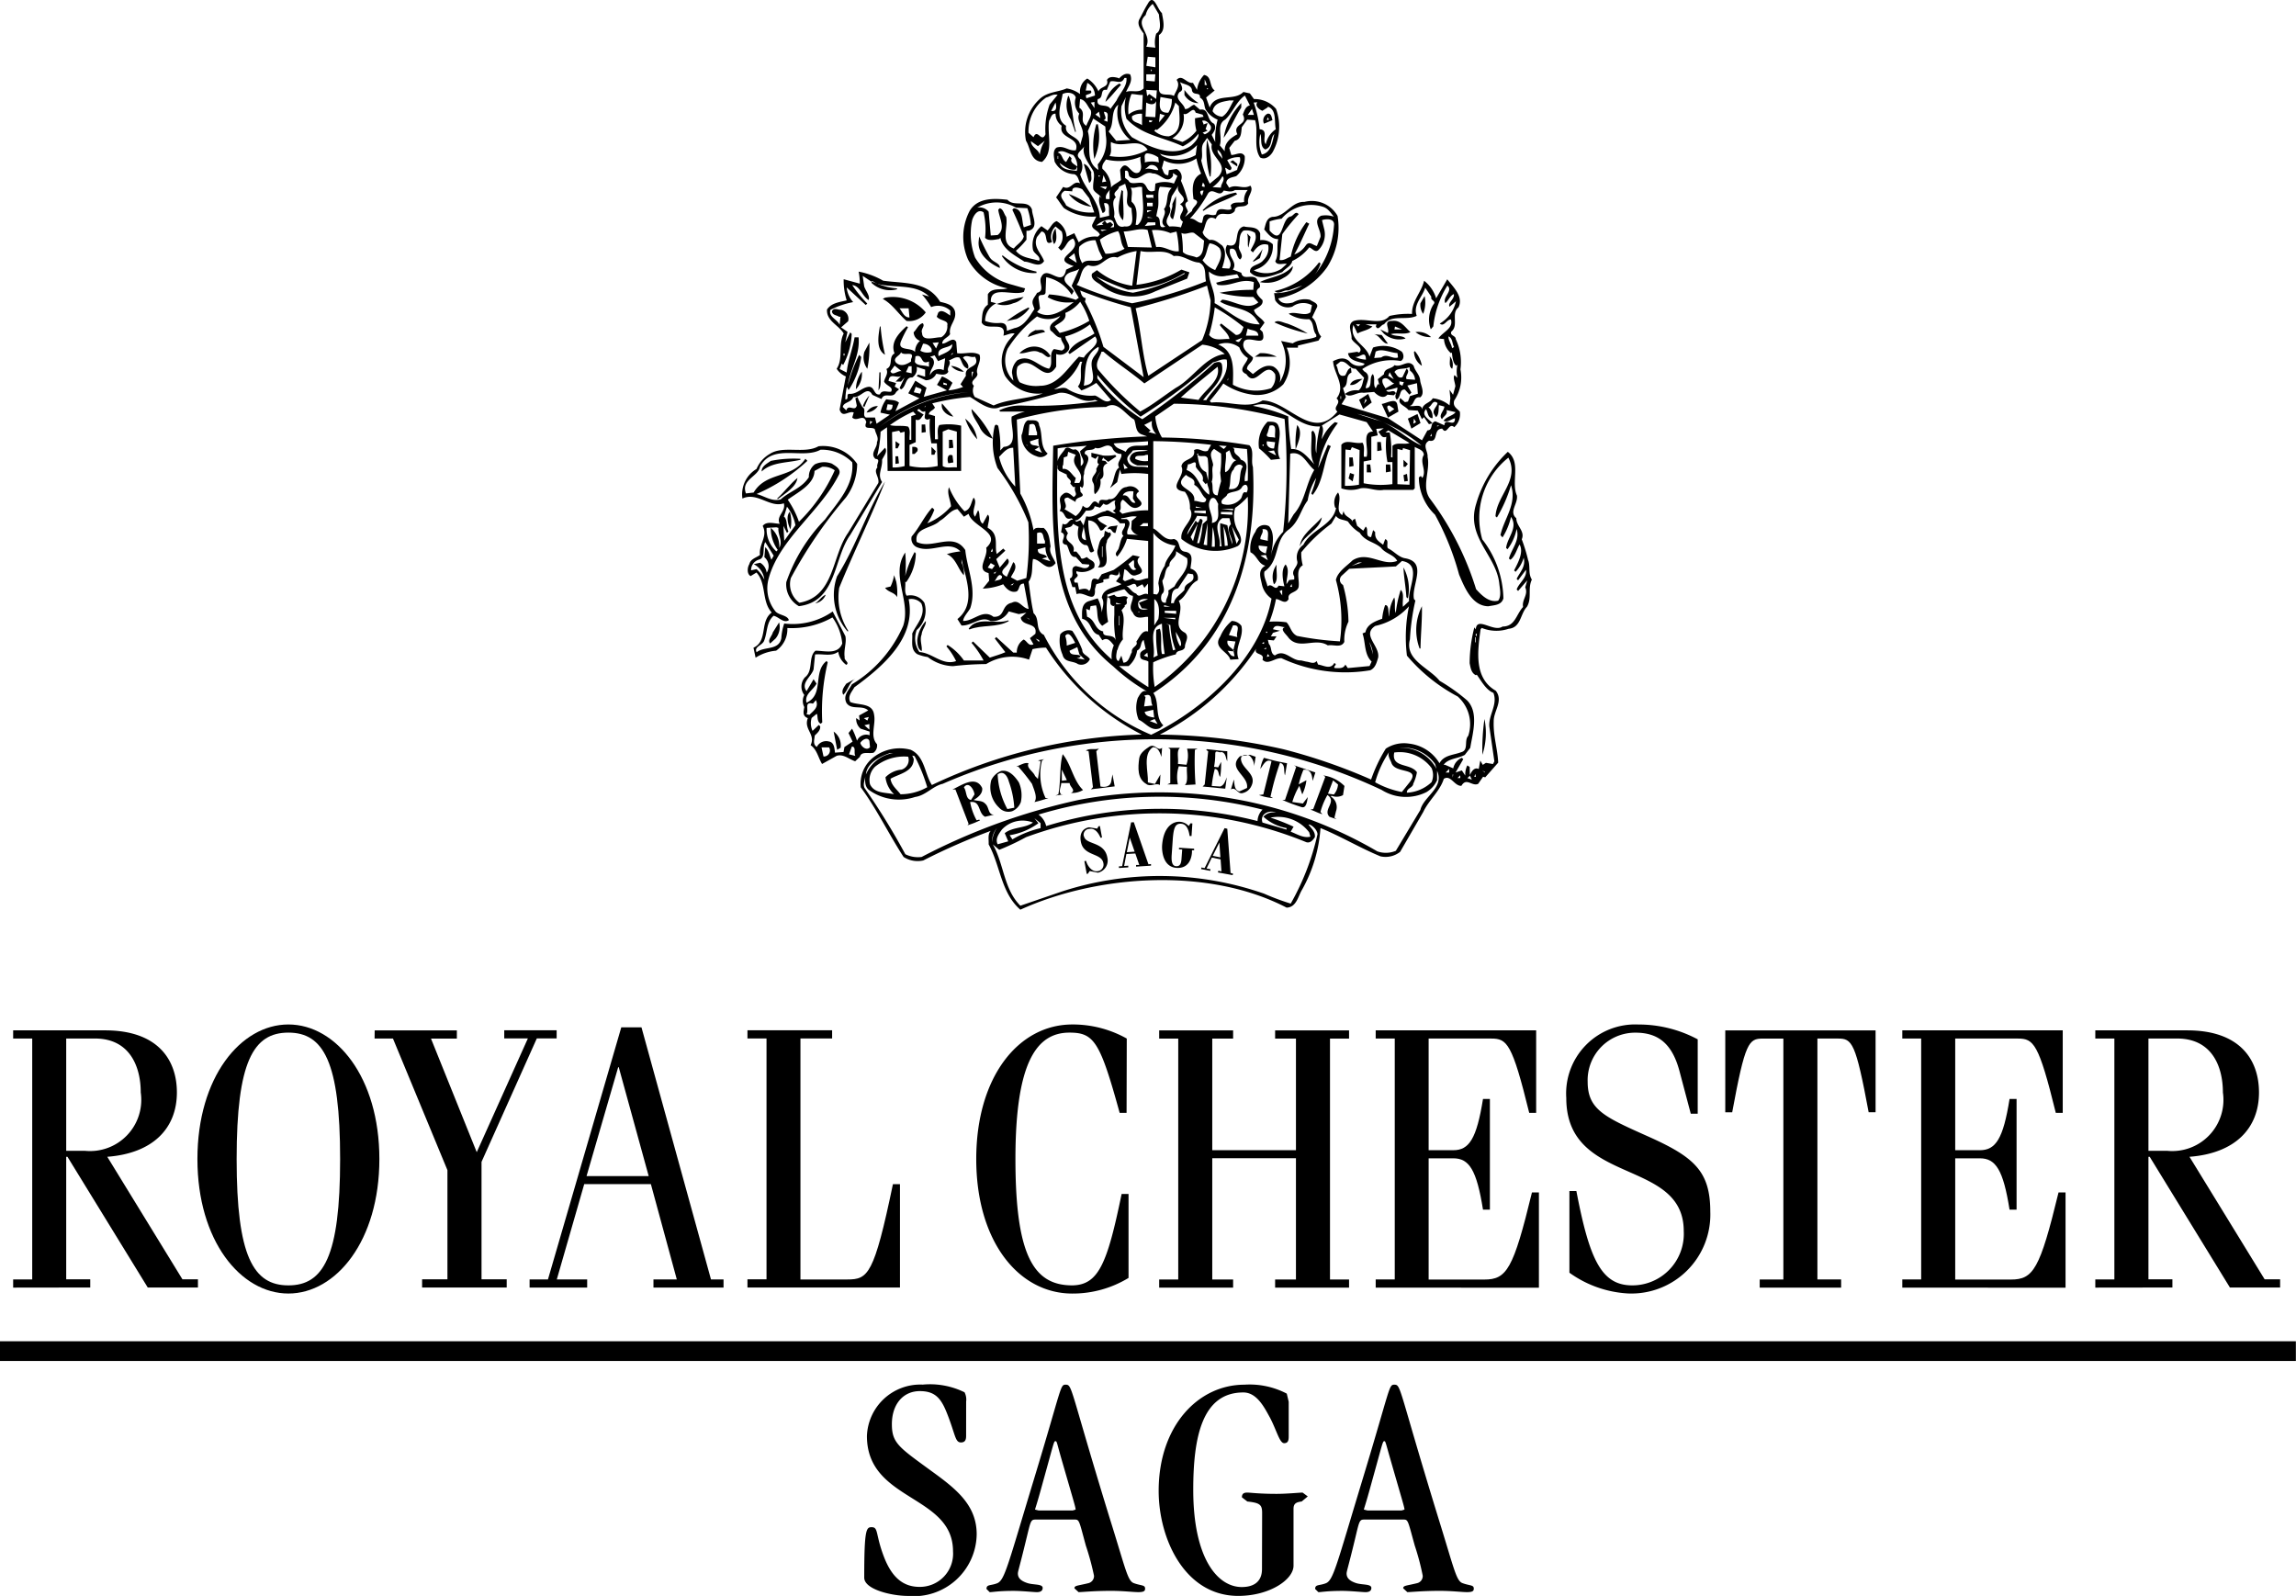 <svg xmlns="http://www.w3.org/2000/svg" xmlns:xlink="http://www.w3.org/1999/xlink" width="84.305" height="58.607" viewBox="0 0 84.305 58.607">
  <defs>
    <clipPath id="clip-path">
      <rect id="Rectangle_2" data-name="Rectangle 2" width="84.305" height="58.607"/>
    </clipPath>
  </defs>
  <g id="Group_72" data-name="Group 72" transform="translate(-15.5)">
    <path id="Path_123" data-name="Path 123" d="M42.152,145.11H0v.724H84.3v-.724Z" transform="translate(15.5 -95.856)"/>
    <g id="Group_5" data-name="Group 5" transform="translate(15.5)">
      <g id="Group_4" data-name="Group 4" transform="translate(0)" clip-path="url(#clip-path)">
        <path id="Path_124" data-name="Path 124" d="M1.452,123.174v-.3h.7v-8.847h-.7v-.3H4.827c1.95,0,2.637,1.094,2.637,2.279,0,1.325-.885,2.237-2.556,2.364l2.76,4.5h.569v.3H6.394l-2.948-4.8H3.4v4.5h.883v.3ZM3.4,118.15h.684a1.881,1.881,0,0,0,2.053-2.143c0-.953-.405-1.98-1.68-1.98H3.4Z" transform="translate(-0.969 -75.89)"/>
        <path id="Path_125" data-name="Path 125" d="M25.128,113.075c1.751,0,3.341,1.938,3.341,4.941s-1.59,4.939-3.341,4.939-3.34-1.936-3.34-4.939,1.589-4.941,3.34-4.941m0,9.581c1.29,0,1.9-1.065,1.9-4.64s-.612-4.642-1.9-4.642-1.9,1.067-1.9,4.642.615,4.64,1.9,4.64" transform="translate(-14.539 -75.454)"/>
        <path id="Path_126" data-name="Path 126" d="M41.353,113.728H44.37v.3h-.95L45.1,118.2l1.878-4.178H46.11v-.3h1.924v.3h-.728l-2.03,4.534v4.313H46.2v.3H43.094v-.3h.93V118.86l-2-4.833h-.675Z" transform="translate(-27.595 -75.889)"/>
        <path id="Path_127" data-name="Path 127" d="M58.447,122.952v-.3h.674l2.692-9.256h.742l2.552,9.256h.461v.3H62.995v-.3h.857l-.952-3.5H60.453l-1.007,3.5h1.115v.3Zm2.091-4.094H62.82l-1.1-4H61.7Z" transform="translate(-39.001 -75.669)"/>
        <path id="Path_128" data-name="Path 128" d="M84.427,122.876h1.718c.766,0,.983-.164,1.678-3.5h.258v3.795h-5.6v-.3h.7v-8.846h-.7v-.3h3.109v.3H84.427Z" transform="translate(-55.036 -75.891)"/>
        <path id="Path_129" data-name="Path 129" d="M113.254,116.319H113c-.721-2.621-.941-2.947-1.844-2.947-1.208,0-1.983,1.093-1.983,4.642s.672,4.64,2.087,4.64c.973-.014,1.288-.819,1.812-3.356h.254v3.082a3.935,3.935,0,0,1-2.065.574c-1.97,0-3.527-1.912-3.527-4.939s1.557-4.942,3.527-4.942a4.053,4.053,0,0,1,2,.517Z" transform="translate(-71.888 -75.452)"/>
        <path id="Path_130" data-name="Path 130" d="M129.877,118.422v4.452h.766v.3h-2.715v-.3h.7v-8.846h-.7v-.3h2.715v.3h-.766v4.1h3.073v-4.1h-.765v-.3H134.9v.3h-.7v8.846h.7v.3h-2.715v-.3h.765v-4.452Z" transform="translate(-85.365 -75.889)"/>
        <path id="Path_131" data-name="Path 131" d="M151.823,123.172v-.3h.7v-8.847h-.7v-.3h5.892v3.029h-.255c-.626-2.551-.812-2.728-1.393-2.728h-2.3v4.1h.906c.581,0,.856-.421,1.09-1.882h.253v4.065h-.253c-.234-1.46-.508-1.885-1.09-1.885h-.906v4.452h2.041c.825,0,1.067-.372,1.753-3.2h.255v3.5Z" transform="translate(-101.31 -75.888)"/>
        <path id="Path_132" data-name="Path 132" d="M173.229,119.191c.485,2.539.927,3.464,2.053,3.464a1.891,1.891,0,0,0,1.889-1.992c0-2.7-4.313-1.651-4.313-4.888a2.534,2.534,0,0,1,2.642-2.7,4.6,4.6,0,0,1,2.184.545v2.73h-.255l-.419-1.581c-.291-1.077-.86-1.394-1.614-1.394a1.745,1.745,0,0,0-1.753,1.8c0,1.023.618,1.294,2.181,1.994,1.719.765,2.322,1.281,2.322,2.783a2.9,2.9,0,0,1-3.015,3,4.064,4.064,0,0,1-2.158-.762v-3Z" transform="translate(-115.347 -75.453)"/>
        <path id="Path_133" data-name="Path 133" d="M191.67,122.876h.869v-8.846h-.754c-.521,0-.651.139-1.125,2.707h-.254V113.73h5.519v3.006h-.254c-.478-2.568-.607-2.707-1.126-2.707h-.756v8.846h.871v.3H191.67Z" transform="translate(-127.057 -75.891)"/>
        <path id="Path_134" data-name="Path 134" d="M209.938,123.172v-.3h.693v-8.847h-.693v-.3h5.891v3.029h-.255c-.627-2.551-.812-2.728-1.393-2.728h-2.3v4.1h.907c.58,0,.857-.421,1.088-1.882h.258v4.065h-.258c-.231-1.46-.508-1.885-1.088-1.885h-.907v4.452h2.043c.825,0,1.065-.372,1.751-3.2h.257v3.5Z" transform="translate(-140.089 -75.888)"/>
        <path id="Path_135" data-name="Path 135" d="M231.241,123.174v-.3h.7v-8.847h-.7v-.3h3.376c1.95,0,2.634,1.094,2.634,2.279,0,1.325-.882,2.237-2.552,2.364l2.76,4.5h.568v.3h-1.844l-2.945-4.8h-.046v4.5h.88v.3Zm1.951-5.024h.683a1.88,1.88,0,0,0,2.051-2.143c0-.953-.4-1.98-1.681-1.98h-1.053Z" transform="translate(-154.305 -75.89)"/>
        <path id="Path_136" data-name="Path 136" d="M110.734,20.583a6.131,6.131,0,0,0-.237-.779c.13-.3-.2-.482-.2-.774-.281-.238.065-.528.023-.831-.228-.516.17-1.217-.335-1.607a4.229,4.229,0,0,0-1.164,1.919c-.38,1.217.743,1.877.851,2.92.021.2.085.466-.041.627-.323.076-.584-.171-.81-.42a10.893,10.893,0,0,0-1.682-3.308c-.344-.452.009-1.036-.1-1.552.021-.206-.215-.44.055-.595.367.076.128-.442.484-.442.172.272.237-.25.44-.053a.645.645,0,0,0,.206-.572c-.118-.127-.269-.194-.206-.41a1.512,1.512,0,0,0,.228-1.141,1.966,1.966,0,0,0-.173-1.112c0-.138-.225-.118-.162-.277.282-.217-.021-.669.26-.885.2-.387-.182-.745-.41-1.035l-.408.7a1.264,1.264,0,0,0-.442-.646c-.1.43-.454.742-.443,1.219a2.972,2.972,0,0,0-.83.074c-.311.376-.872.043-1.314.184-.26.129-.056.43-.076.646.067.185.475.325.278.516l-.073-.031-.334.053c.044.29.387.3.613.387l-.055.055a.469.469,0,0,1-.514-.152c-.2-.161-.39-.094-.593,0,.02.463.484.907.127,1.37.207.182-.172.313.032.484-.915,1.114-1.788-.388-2.748-.41-.561.335-1.24.012-1.886.078l-.055-.056a7.266,7.266,0,0,0,.5-.645,2.505,2.505,0,0,0,1.131.419,1.367,1.367,0,0,0,1.07-.387,1.436,1.436,0,0,0,.127-1.347h.411V12.69l.753-.182.1-.152c-.194-.2-.109-.517-.334-.7l.161-.335c.118-.185-.152-.238-.237-.312a.857.857,0,0,0-.627.1c-.182.044-.431.074-.538-.15a2.843,2.843,0,0,0,1.79-1.144,2.687,2.687,0,0,0,.387-1.886,1.087,1.087,0,0,0-1.219-.514c-.472-.024-.7.548-1.164.548-.235.032-.258.29-.311.463.15.171.27.355.516.355-.065.258.022.581-.109.81.058.182.315.066.422.1l-.2.182a1.052,1.052,0,0,1-1.014.055l.186-.073a.892.892,0,0,0,.515-.886.574.574,0,0,0-.463-.15V8.572c-.1-.281-.42-.2-.6-.258-.431.108-.064.841-.613.681-.206.352.279.581.075.869l-.26-.018c.078-.25.194-.605,0-.831-.14-.1-.273-.238-.464-.2-.118-.088-.214-.15-.253-.29.126-.185.094-.68.482-.487.162-.378.484-.012.7-.29.012-.281.377-.065.494-.281-.064-.25.226-.453.078-.649-.27.153-.507-.071-.777.078l-.107-.171c.01-.207.238-.207.366-.258a.871.871,0,0,0,.311-.733c-.115-.206-.331-.033-.493-.044l-.076-.258.2-.26c.249-.056.238-.3.26-.5l.2-.278.29.02c.131.422-.073.991.184,1.368.184.1.368-.041.463-.2A1.93,1.93,0,0,0,101.476,4a1.043,1.043,0,0,0-.812-.363l-.149-.207-.238-.053c-.344.355-1.024.012-1.24.572l-.13-.369.315-.258c-.217-.152-.086-.516-.39-.57a.941.941,0,0,0-.259.549l-.149-.26c-.237.042-.39-.335-.6-.108.15.216-.033.408-.1.593-.171-.12-.561.064-.548-.282V1.286c.267-.17.147-.57.108-.809-.166-.127-.3-.754-.521-.334-.118.185-.2.378-.311.572-.087.191.052.367.161.517V3.246c-.182.194-.452.044-.646.132.084-.207.26-.4.15-.648-.184-.064-.3.044-.408.152l-.033-.021c-.13-.032-.325-.076-.41.075.085.281-.237.225-.311.42a1.074,1.074,0,0,0-.41-.473.564.564,0,0,0-.263.572,1.148,1.148,0,0,0-.493-.208c-.334.144-.733.12-1.015.411a1.635,1.635,0,0,0-.481,1.51c.17.268.158.744.59.777.44-.367.182-.971.258-1.512.065-.085.077-.268.238-.258a.537.537,0,0,0,.226.443c-.129.493.689.4.517.9-.259.041-.419-.184-.7-.1-.161.106-.1.353-.077.517a.85.85,0,0,0,.725.463c.141.055.149.216.212.335-.266-.13-.341.278-.623.13l-.26.386c.111.139.162.237.282.387a1.856,1.856,0,0,0,1.194.314l-.128.258c-.117.2.207.238.258.411l-.075.073a.922.922,0,0,0-.7.206l-.162-.335-.281.129a.726.726,0,0,0-.367-.571c-.161.053-.215.226-.334.343l-.226-.159a.9.9,0,0,0-.312.853c.021.161.312.249.225.42-.29-.1-.646-.1-.85-.369a2.8,2.8,0,0,0,.388-.408V8.474h.075c.4-.106.129-.537.129-.774-.14-.4-.668-.085-.9-.364-.507-.058-1.1-.077-1.39.408a2.06,2.06,0,0,0-.058,1.789,2.1,2.1,0,0,0,1.448,1.056c-.24.076-.561-.044-.722.217v.385c-.228.155-.2.411-.228.648.162.355.939-.1.8.487.141-.024.281-.111.411-.078l-.2.238a1.24,1.24,0,0,0-.153,1.314,1.449,1.449,0,0,0,1.391.646c-.571.215-1.25.194-1.809.443l-.692-.312a.428.428,0,0,1-.032-.41c-.194-.185.15-.271.129-.444-.085-.193.17-.452.074-.7-.258-.14-.539-.011-.818-.053l-.033-.41c-.118-.228-.355.076-.514.056,0-.174.212-.215.288-.347-.064-.334.26-.505.175-.85-.078-.24-.335-.284-.542-.337-.463-.766-1.335-.666-2.091-.774a2.876,2.876,0,0,0-.9-.334,2.205,2.205,0,0,1,.043.442l-.593-.162a2.45,2.45,0,0,0,.111.777c-.27.064-.563.094-.722.334-.034.42.443.583.612.883-.206.389-.009.927-.258,1.293a.731.731,0,0,0,.337.282c-.079.41-.153.818-.229,1.217.106.332.323.032.519.108l-.055.184c.182.182.42-.173.516.171-.131.323.2.141.314.26.021.161.161.3.077.472.018.217-.271.414-.056.616.215.012.021.194.074.314-.159.161.076.355.033.571l-1.112,1.833c-.6.851-.494,2.34-1.787,2.565a.842.842,0,0,1-.313-.907,16.646,16.646,0,0,1,2.018-2.953,2.1,2.1,0,0,0,.417-1.238,1.514,1.514,0,0,0-1.42-.648c-.52.293-1.3-.041-1.79.282a1.146,1.146,0,0,0-.486.551,1.08,1.08,0,0,0-.517,1.087c.537-.258,1.013.356,1.52.174.084.311-.294.461-.152.753-.2-.007-.486-.108-.624.079.2.386-.152.675-.1,1.065-.129.1-.343.14-.389.334-.076.121-.1.366.046.442l.214-.131c.376.408.184,1.056.56,1.469-.452.332-.129,1.044-.669,1.292l.077.367a1.65,1.65,0,0,1,.753-.257.954.954,0,0,0,.413-.833,3.026,3.026,0,0,0,1.656-.389,1.943,1.943,0,0,1,.36.959c-.164.421-.649.263-.983.263-.279.235-.064.73-.387.979a.507.507,0,0,0-.023.648.467.467,0,0,0,0,.443c-.033.17-.075.331.13.407-.164.41.3.595.1.992.237.162.281.464.422.691l.537-.3c.249-.076.452.126.678.2l.173-.162c.055-.216.323-.108.5-.15a.331.331,0,0,0,.13-.314c-.271-.29-.035-.733-.109-1.086-.056-.443-.574-.335-.874-.464-.108-.217.064-.376.15-.54,1.047-.763,2.285-1.819,1.994-3.234a.488.488,0,0,1,.466.153c.182.433-.185.763-.335,1.109.021.268-.078.581.183.754a1.569,1.569,0,0,0,.387.107,1.6,1.6,0,0,0,.927.335,11.027,11.027,0,0,1,1.218-.077,1.827,1.827,0,0,1,1.574-.162l.129-.386a2.363,2.363,0,0,1,.494-.056,9.041,9.041,0,0,0,3.516,3.192,19.182,19.182,0,0,0-7.706,1.853c-.271-.422-.26-1.056-.777-1.293a1.562,1.562,0,0,0-1.445.341,1.225,1.225,0,0,0-.389,1.037c.6.819,1.024,1.714,1.572,2.557a.945.945,0,0,0,.722.129A23.1,23.1,0,0,1,91,30.511c-.121.126-.067.323-.078.495.433.786.451,1.778,1.164,2.4,2.859-1.3,6.921-1.563,9.777-.076.367-.012.422-.428.572-.666a5.362,5.362,0,0,0,.672-2.256c.739.3,1.441.725,2.2,1.038a.862.862,0,0,0,.724-.164l.85-1.466c.2-.428.613-.763.754-1.215.249-.165.387.268.646.257.185-.323.39.032.615-.073l.181-.261.079.021.476-.539c-.024-.517-.184-.97-.165-1.508-.01-.389.367-.754.077-1.132-.808-.464-.669-1.443-.56-2.253l.042-.055a1.42,1.42,0,0,0,.991.032c.454-.042.422-.548.669-.805.193-.313.022-.678.182-1-.14-.228-.053-.451-.129-.7M92.8,5.683c-.05-.211-.308-.251-.328-.5l.26.184.253-.2a1.289,1.289,0,0,0-.185.511m.47-1.6h-.053l.161-.313c.02.076.076.313-.108.313m-.109-.237A2.624,2.624,0,0,0,93.01,4.93c-.149.345-.288-.238-.44.108l-.184-.162a1.5,1.5,0,0,1,.648-1.294c.138-.032.246-.141.421-.1l-.293.357M109.15,22.1l-.334-.281Zm-1.961-6.08h-.055l.055-.1Zm.2-.357v-.035h.086Zm.624-2.921-.073.043v.088c.02-.207-.151-.357-.13-.519.15.065.13.261.2.388m-3.634.364-.094-.085.094.085c.168.046.393-.278.4.1a.988.988,0,0,1-.4-.1m1.673.152c.143-.062.12-.258.043-.343a1.2,1.2,0,0,0-1.056-.152l-.129.334c-.118-.44-.768-.592-.592-1.164l.15.312c.182-.1.41-.121.549-.258l-.252-.076h-.2l-.068.076-.087-.076h.754l-.021.076c.087.184.194-.076.3-.076.27-.378.831-.129,1.2-.313-.144-.411.211-.69.311-1.035l.226.335c-.045.149.2.139.073.288a1.039,1.039,0,0,0-.094.908l.094-.108a3.518,3.518,0,0,1,.517-1.5c.226.193-.2.429-.074.645.117-.1.173-.276.311-.331.035.18-.237.32-.159.463l.237-.2a1.252,1.252,0,0,1-.595.818c.155.14.249-.15.41-.15.1.334-.311.463-.461.7l.206.02a.74.74,0,0,0,.255.519l.035-.023c.02.185.043.41.171.487l.038-.052.015-.079-.015.079a1.029,1.029,0,0,0-.006.493l-.108-.1c-.064.1.021.268.032.41l-.085.311-.129-.184.03.314-.03.26a1.135,1.135,0,0,0-.617-.26c-.086.173-.366.182-.387.41-.032-.228-.314-.085-.463-.13.193-.032.127-.355.39-.314.191-.149.017-.449,0-.613-.014-.225-.185-.334-.241-.548-.212-.259-.451.085-.7-.023-.109.152-.376.1-.389.334l-.226.183.052.2-.052-.021-.076.152c-.12-.118,0-.376-.108-.519-.161.142.024.519-.26.519,0-.164.238-.464-.053-.616l-.076-.085a1.932,1.932,0,0,1,1.4-.3m-.906-.343c.238-.13.529.043.8.053l.021.162c-.2.073-.407-.162-.615,0l-.258.021.053-.237m1.133.624-.15.315c-.173.062-.207-.1-.293-.185.086-.173.379-.087.551-.185l.02.132a.441.441,0,0,1,.185.334l-.313-.023c-.074-.129.163-.258,0-.388m-.1.5-.053.13-.108-.055v-.106l.161.03m-.346.044-.332.184c-.035-.088-.143-.194-.1-.335.194-.139.3.141.431.152m-.226-.28.053-.129.152.258-.205-.129m-1.919-.389.162-.13c.239-.041.335.282.56.26l.312.335c-.065.161-.055.346-.206.461a.669.669,0,0,0-.495.13c.206.173.431-.086.68-.041l.389-.032c.118.127.335.279.485.1l.237.023.076-.076c-.087-.182-.26.042-.355-.109a2.509,2.509,0,0,0,.409-.1c.021.162-.152.3-.022.445.162-.1.085-.392.3-.369l.164.184.075-.073-.15-.26.354-.087.033.387-.291.087-.073.2-.111.023-.172-.152c-.129.226.182.279.3.442l.344.023.152.311.076-.074.181.258.13-.03c-.1-.143-.443-.293-.237-.519.078.118.055.314.237.332a.464.464,0,0,0-.149-.408c.117-.009.149-.3.332-.152,0,.13-.225.26-.108.433l.053.087c.118-.087.089-.291.109-.442l.2.053c-.009.162-.235.323-.085.463.056-.118.224-.173.161-.334l.335.076c-.088.13-.314.15-.44.314.126.084.278-.056.417-.089.012.367-.376-.052-.388.258l-.332-.147c-.216.062-.065.323-.291.334l-.2.364-1.24-.809-1.713-.516.161-.261-.109-.331c.249-.13.044-.442.313-.571l-.02-.174c-.139.044-.139.185-.217.281-.29.088-.225-.26-.334-.389m1.476,2.351.281-.023-.2.129c.086.087.118.251.293.184a3.245,3.245,0,0,0,.042.929h.182v.809a3.242,3.242,0,0,1-1.056-.032v-.8l.281-.053v-.853l.237-.053-.055-.237m.542,1.036a3.651,3.651,0,0,0-.046-.906h-.159l.106-.076.777.463c-.171.076-.464-.046-.626.106V16.8Zm.235-.3.185.045.021-.077.257.077-.02,1.27-.443-.021Zm-.852-1.09-.625-.2a5.7,5.7,0,0,1,2.36,1.164c-.6-.258-1.077-.828-1.734-.959m-1.217-.753h-.023v-.1h.023Zm-.774,1.012a4.378,4.378,0,0,0-.135.983c-.085-.263.069-.637-.129-.831l-.052.052c.029.4-.087.863.108,1.187-.235-.248-.487-.592-.851-.56a10.085,10.085,0,0,1-.108-1.2,6.7,6.7,0,0,0-1.3-.388c.971-.332,1.512.81,2.463.756m-.208,1.6c-.313.52-.335,1.156-.756,1.63l-.2.334.074-2.564c.454-.109.6.376.885.6m-3.991-2.565h-.094c.309-.411.807-.763.689-1.314-.044-.139-.2-.076-.279-.053a22.783,22.783,0,0,1-2.642,2.068,6.229,6.229,0,0,1-1.65-1.5v-.13A9.341,9.341,0,0,0,96.5,15.3a20.225,20.225,0,0,0,2.663-1.994c.164-.033.3-.138.5-.1.106.651-.458,1.027-.757,1.5m-.278-.02c-.219-.032-.433-.055-.646-.089.419-.386.894-.753,1.347-1.129.127.507-.443.819-.7,1.219m1.056,4.6-.26-.075a5.567,5.567,0,0,0,.053.851h-.073c.062-.367-.284-.777.1-1.035h.258l.054.225c-.216.194.074.473.055.733a4.088,4.088,0,0,1-.184-.7m.014.751-.109.012-.049-.719a2.151,2.151,0,0,1,.158.707m-.586-.825c.077-.337-.248-.607-.021-.907.161-.085.2.12.258.2-.042.251.118.648-.237.7m.109.874h-.109l.032-.725a2.423,2.423,0,0,1,.077.725m-.444-.962c-.159-.226-.1.237-.255,0l-.314.519c.021-.2.258-.453.364-.692l.367.023v.13l-.162.149a3.538,3.538,0,0,1-.127.7h-.077Zm-.354.756-.087-.153.26-.495Zm.469-1.122v.106l-.419-.032V18.76Zm-.37-.107V18.6l.229.053Zm-.056-.251c.085-.484-.874-.452-.3-.956.106.118.364.126.3.366.236.127.247.367.44.517,0,.238-.288.064-.44.073m.494.812-.021.818-.127-.021Zm-.774-1.944.052-.214c.13.023.326-.217.284.085.074.173.322.285.255.52l.109.129.053-.055c.021.15.109.27.074.443-.375-.249-.385-.745-.827-.909m.774-.439a4.232,4.232,0,0,1,.021.74v.09l-.076-.314c-.288-.127-.267-.429-.334-.678h.056L98.6,16.7c.1.118.29-.032.364.131m.487,2.048V18.8h.42v.106Zm.4.447.258.493-.083.152Zm.046-.587-.44-.055h.44Zm-.393-.229c-.128-.173.171-.247.183-.366.172-.12.442-.055.549-.277.194-.2.248.117.15.223-.15-.074-.14.141-.2.216a.629.629,0,0,1-.68.2m.032-.494.1-.355-.1.355m.2-.053c.1-.217,0-.562.185-.722.02-.138.235-.26.332-.1-.2.261.044.885-.517.822m.593-.281c-.055-.3.249-.658-.15-.8-.078-.184-.27-.174-.238-.388l-.055-.053.519.053a10.309,10.309,0,0,1,.03,1.165l-.106.021m-.312-.777c-.227.088-.193.364-.41.442-.03-.257.055-.463.022-.721l.129-.085c.066.118.077.331.26.364m-.463-.41-.182-.131.29.021Zm-.1.173a3.531,3.531,0,0,1-.032.7l.032.312a4.629,4.629,0,0,0-.127.516c-.27-.009-.14-.322-.217-.5.077-.223-.021-.419.053-.61-.021-.218-.193-.422.034-.595l.258.173m-.5-.1c-.193.065-.311-.139-.494-.029.074.386-.421.29-.463.6.184.367-.581.822.127.93a.941.941,0,0,1,.185.625c.235.41-.378.666-.312,1.108a1.993,1.993,0,0,0,2.068.261c.2-.141.109-.355.032-.519a1.1,1.1,0,0,1-.127-.883,2.422,2.422,0,0,0,.461-.41,8.041,8.041,0,0,1-3.416,6.985,4.056,4.056,0,0,1-.053-.906,4.562,4.562,0,0,1,.829-.29c.042-.194.258-.077.334-.259-.011-.182.185-.378,0-.537-.507-.251,0-.777-.226-1.167.325-.2.355-.592.692-.753a.35.35,0,0,0-.26-.431c.011-.237.152-.572-.206-.623-.291-.047-.127-.4-.408-.467-.344.088-.516-.279-.754-.387V16.2a19.469,19.469,0,0,1,2.123.134l-.13.234m-2.307,9.573.314-.076L97,26.35c-.141-.023-.316-.045-.348-.206m.367.26.106.182-.288-.108Zm-.389-.853c.346-.141.207.217.313.357l-.313.033.053-.347ZM95.6,22.187v-.053l.2.053h-.2m.129.778h-.021v-.346h.021Zm-.075.9a.926.926,0,0,1,.2-.387c-.053-.375.12-.742-.053-1.067l.129-.152-.02-.031c.182-.062,0-.194.127-.28-.15-.152-.366.087-.5-.109l-.251.078v.011c.214.059-.014.279.231.332l.02-.031v.345a4.051,4.051,0,0,0,.055.948c-.074-.291-.5-.065-.463-.335-.323-.062-.281-.429-.592-.539l-.033-.29.129.053.032-.152.2-.031c.09.267-.011.549.228.753l.217-.149a2.6,2.6,0,0,1-.026-.906l-.006,0,.006-.009-.008-.078a4.7,4.7,0,0,1,.627-.2c.094.079.171.238.313.238.03.193-.194.42,0,.616.094.237.29.193.484.159h.076v.539c-.219-.074-.334.251-.431.369.087.171-.2.194-.162.388-.085.129-.108.386-.312.386l-.076-.257-.1.2c-.141-.043-.076-.29-.055-.411M93.45,17.1v-.039l0,.035,0,0,0,.112.061.085.279.133c-.014.158.217.181.129.332l.107.127H94.1c-.066.173.13.249-.055.367-.106-.087-.247-.237-.388-.108-.26.184.011.4-.13.624.24.023.141.369.443.261l.055.052c-.183-.02-.183.251-.388.152l-.055.313c.293.108-.149.41.206.464.1.152.1.463.334.443l.237.258.258.021c0,.15-.194.15-.29.106l-.2-.052c-.268.052,0,.378-.229.461l.1.313H94.1l.053.261c.268-.14.71.4.671-.185l.05-.182.261-.074v-.1l.206-.035c0-.366.366.109.366-.279l.041.184-.15.2.2.1c-.248.143-.677.143-.721.5.114.182.02.364,0,.543l.053.252-.053-.252a1.326,1.326,0,0,0-.152-.52l-.314.1c-.3.091-.258.4-.258.649.366.084.291.517.613.592l.131.2c.2-.141.323.065.422.184a1.033,1.033,0,0,0-.078.516c-2.027-1.751-2.023-4.411-2-7.017l0-.112m2.463,3.82c.171.032.216.311.461.206.5-.14-.2-.4.109-.668l-.258-.055a8.571,8.571,0,0,1-.7.54l-.291.106-.15.053-.129.2c-.367-.173-.175.282-.337.413-.087-.118-.225-.079-.366-.046l-.052-.258h-.1c-.131-.164.226-.2.053-.345v-.077a.69.69,0,0,0,.649-.127c.085-.26-.144-.249-.26-.39-.077.023-.217.131-.24-.02l-.15-.182h-.108c.108-.358-.42-.325-.2-.671l-.108-.184c.108-.043.247-.021.291-.162l.207.108c-.055.249-.055.561.226.669.225-.044.087.422.346.216a2.932,2.932,0,0,1-.217-1.122c.249.012.344.173.442.367.138.032.129-.139.258-.15-.12-.1-.3-.14-.355-.291a.62.62,0,0,1,.818.182h.183c.044.184-.215.3-.053.464-.1.085-.12.29-.172.442-.023.108-.194.2-.055.314a1.843,1.843,0,0,0,.354-.649l.779.078v1.367c-.194.011-.389.173-.56,0l-.293.109-.076-.055.056-.388m.442,0c-.162.107-.217-.066-.293-.182l.184-.15c.067.076-.044.267.109.332m-.863-2.146.108.1c-.152.02-.268-.185-.387-.078-.247.033-.443.26-.7.184l-.1.332v0l0,.034a5.19,5.19,0,0,1,.092.513c-.282-.052-.092-.326-.092-.513l-.006-.038-.108-.182-.15.055-.053-.055c.141.043.321-.237.41-.356.129.012.293-.008.314-.162l.2.056.129-.152c.162.152.269-.118.442-.109-.108.1.109.313-.108.367m1.122.464h.173v.109h-.3l.129-.109m-.129-.312h0Zm.065.58-.194-.084.194.084m-.357-.375-.021.313a.332.332,0,0,0,.266.225l.349.012-.349-.012-.4-.018c-.087-.184.225-.4-.033-.563h-.2V19.03c.173,0,.379-.109.571-.055l-.182.15m.182,2.436.206-.106.074.131.131-.155v.392c-.173-.087-.322.17-.431-.023-.171-.056-.217-.2-.369-.29.152.052.326-.216.389.052m.056.895h.032v.033H96.43Zm0-.225c-.056-.217.193-.258.355-.228l-.334.129.106.206.228.021c-.087.032-.345.075-.355-.129m.355,1.9-.152-.053.129-.111.023.164m-.56-7.587a1.926,1.926,0,0,1,.56,0c-.237.063-.594-.045-.669.29.012.15.162.214.281.259h.389v.075c-.249-.075-.636.076-.745-.238-.074-.184.12-.258.185-.386m-.185.645-.127.033-.033-.206Zm.745-.486v.226a.828.828,0,0,1-.466-.076c-.041-.182.272-.075.39-.15Zm0-.364c-.282.085-.657-.09-.819.255-.172-.115-.345-.1-.442-.311.258-.023.84-.046,1.261-.078Zm-.982.332c.053.17-.2.3-.076.5-.184.1-.172.473-.313.7l-.021.05.26-.217.1-.46.055.161a3.941,3.941,0,0,1,.982,0V18.74a3.407,3.407,0,0,0-.949.129l-.109-.1c.12-.106-.035-.311.129-.421.175.109.335.443.627.24.237-.187-.346-.325-.032-.54a.369.369,0,0,0-.466-.162c-.311.023-.311.486-.643.443-.121.106-.357-.1-.37.182-.29-.344-.267.366-.589.056a.678.678,0,0,1-.261.386c-.152-.106-.268-.172-.411-.257.175-.152-.171-.411.131-.424l.28.162c-.032-.225.443-.138.182-.364l-.023-.185.023-.018.055.05c.12-.117,0-.354.077-.516-.032-.261.343-.583.021-.733-.021-.226.29-.078.386-.226.219.1.422-.226.626,0a.331.331,0,0,0,.334.226m.422,1.637.094.152c-.212.065-.2-.323-.463-.26.034-.127.228-.182.389-.15l-.02.258M93.637,17.22v-.129h.021l.023-.291.13-.046.031-.162.28.109c-.268.44.4.592.129,1.035H94.07l.053-.184c-.141-.1-.247-.366-.485-.332m.645-.649c0,.2.249.378.023.542-.011-.194.046-.508-.2-.616-.149.064-.226-.131-.367-.032-.087.156-.252.279-.284.475,0-.159,0-.318,0-.475.334-.062.715-.053,1.067-.1l-.24.2m1.78,7.894a.919.919,0,0,0,.313-.571c.183-.086.1-.285.238-.39l.074.335c-.1.055-.223.1-.2.237-.02.193.2.149.3.225v.938a10.251,10.251,0,0,1-1.078-.774h.354m1.222-1.554a10.623,10.623,0,0,0,.1,1.111h-.1c-.067-.291.018-.659-.076-.929l-.132.044a4.632,4.632,0,0,0,.053.939l-.159.074c.1-.42-.229-1.079.314-1.24m.514-2.663.411.258c.085.442-.3.69-.463,1.035l-.229.152c.044.184-.094.282-.084.442-.2.044-.206-.194-.15-.311.159-.13.018-.323.018-.5.132-.161.067-.431.26-.539-.03-.228.293-.3.237-.54m.009,2.191v.112l-.42-.036v-.076Zm-.443-.149v-.056l.226.056Zm.41.407v.056l-.442-.056Zm-.181.268a3.014,3.014,0,0,0,.185.9l-.088.026a6.7,6.7,0,0,1-.15-.929l-.106-.055Zm.153,0,.049.245c.079.165.217.318.188.5l-.032.03a1.141,1.141,0,0,1-.156-.529l-.049-.245m-.023-.807h-.108c.044-.2-.022-.507.258-.542l.366-.548.185.03c.117.346-.325.267-.312.572-.129.162-.366.281-.389.487m-.335-1.37a1.42,1.42,0,0,0-.235.643c.023.155.075.294-.055.411l-.129-.02V19.569a1.149,1.149,0,0,0,.809.463c-.088.281-.367.5-.39.756m-.235,1.941-.15.237V22c.194.129.194.475.15.724m-.367-6.859.085-.052-.237-.209.284-.146a.54.54,0,0,0,.158.482l-.29-.076m-.2-.106-.1-.2ZM94.2,14.19l.127.149a2.546,2.546,0,0,0,.548-.279l.54.627c-.2.171-.4-.108-.59-.162a1.6,1.6,0,0,1-1.036-.258c-.152-.065-.313.021-.466.029a2.041,2.041,0,0,0,.959-1.012h.078c-.127.271.046.671-.159.907m-1.448-3.256c.012-.182.216-.03.258-.182l.024-.574a1.446,1.446,0,0,1,.936.648l.076-.13c-.094-.191-.485-.335-.279-.59.126-.152.334-.12.484-.24l-.281.627.261.442-.109.076a3.676,3.676,0,0,0-.981-.2l-.053.1a1.47,1.47,0,0,0,.959.18c-.366.282-.851.669-1.347.367l.108-.129-.055-.388m2.847-3.7c-.173-.182.094-.235.109-.387l.225-.106L96.007,7c.055.248-.127.516.164.645-.01.229.162.722-.258.669-.281.076-.305-.191-.388-.355.065-.26-.141-.528.074-.724m-.235.076h-.13c-.055-.2.15-.291.182-.439A.912.912,0,0,0,95.1,6.2c-.032-.152.064-.238.13-.344a2.057,2.057,0,0,0,1.27-.1c-.039.2.1.4-.052.569-.3.184-.445-.569-.7-.085l.033.367c-.184.173-.452.2-.419.516v.184m-.41-1.067c-.518-.322-.238-.917-.389-1.42l.2-.467.443.293.021.334a1.3,1.3,0,0,1-.3,1.058ZM95,6.483h-.043V6.44H95Zm-.325-2.716.132-.023V3.97l-.132-.2m.486.334c.185.02.12.139.129.291v.075l-.15-.055c.161-.055.011-.2.021-.311m.108,2.748-.053.1-.206-.1Zm-.182-.161.053-.258.1.235-.15.023m1.033-1.554-.517.034-.279-.343c.237-.282.044-.734.355-.982a1.274,1.274,0,0,0,.442,1.291M98.552,4.8a1.367,1.367,0,0,1-.517.413l-.367-.134a.883.883,0,0,0,.411-.9c.173.088.355-.323.445-.041l.255.073.035.077-.313.053a1.529,1.529,0,0,0,.052.463m.8,1.683-.312.26a3.762,3.762,0,0,1-.313-.854c.088-.237-.053-.472.108-.675l.108-.153.173.237c-.108.472.667.712.237,1.186M99.33,5.5a.421.421,0,0,1,.172.335c-.044-.1-.2-.194-.172-.335m.2.983c.076.15-.087.268-.076.408l-.312-.018a1.167,1.167,0,0,0,.357-.39Zm-.772.366c-.014-.1.115-.206-.037-.258l.131.2v.077l-.094-.024M98.813,7l-.052.182c-.068-.064-.132-.2.052-.182m.043-2.07-.078-.055.184-.076-.074-.055.074-.225-.129.043V4.6l-.071-.164c.146-.041.244.088.311.185.064.159-.111.268-.217.312m-.131,1.443c-.366.184-.323.6-.28.938.325.1-.055.279-.055.433l-.258.216.108-.185c-.021-.138-.2-.279,0-.387a4.574,4.574,0,0,0-.257-.754.328.328,0,0,0-.162-.431l-.281.043-.023.185c-.171,0-.171-.141-.234-.261l.075-.281a1.2,1.2,0,0,0,1.194-.074,2.714,2.714,0,0,0,.173.56m-.442,1.989-.118-.049Zm-.228-.232-.073.216a1.336,1.336,0,0,0-.422-.032c-.3-.248.162-.464,0-.744l.085-.367.259-.408c-.182.311.454.44.046.7.332.216-.2.408.1.636m-1.293-.171L96.947,8h-.184ZM96.74,7.8V7.722h.177L96.74,7.8m0-.355h.206v.129H96.74Zm-.03-.291h.259v.127c-.065-.075-.3.079-.259-.127m.053,1.012h.281v.1l-.389.032.108-.129m.83.39.227-.055a3.788,3.788,0,0,1,.085.721c-.28.046-.517-.2-.83-.15l-.158-.624a1.385,1.385,0,0,1,.676.108m-.386-1.7a3.587,3.587,0,0,1,.439.043c-.235.2-.106.561-.288.779.148.2-.23.453.053.645-.345.108-.076-.309-.335-.389l.053-.256c.069-.258-.03-.586.079-.821m1.316-1.164a1.3,1.3,0,0,1-1.24.023l-.076-.076a1.247,1.247,0,0,0,1.366-.315l-.05.369m-.833.777V6.355l.164.106-.13.281a1.022,1.022,0,0,0-.68,0L97.022,7c-.312.118-.249-.2-.442-.28-.175-.043-.452.085-.519-.087l-.129-.1v-.26c.175-.043.088.171.184.225.348.206.507-.257.83-.127.27-.018.528.431.744.088m-1.519.95c-.021-.2.055-.347-.033-.52.164.032.26-.055.42-.018-.009.449.162,1.106-.161,1.387H96.32c.035-.281.1-.645-.149-.848m.484-1.188.185-.153a.249.249,0,0,1,.312.175c-.118.032-.325-.109-.5-.021m0-.26c.032-.106-.064-.3.085-.332a.8.8,0,0,1,.413.149l.023.184a1.059,1.059,0,0,0-.521,0m-1.291-.235c.1-.174.03-.312.052-.516.451.255,1.015-.2,1.347.287a2.142,2.142,0,0,1-1.4.229m1.4,2.716.155.645-.877-.021L95.88,8.5c.3,0,.584-.141.883-.053m-.408.774-.162,1.273A2.654,2.654,0,0,1,94.9,9.92l-.182.129c-.065.194.173.311.29.39a1.862,1.862,0,0,0,2.038.257l1.165-.464L98.294,10,98,9.9a4.2,4.2,0,0,1-1.65.56L96.5,9.219c.422.1.876-.1,1.22.185.332-.056.615.226.927.237.29.129.2.455.257.689a15.174,15.174,0,0,1-2.715.807,12.077,12.077,0,0,1-2.038-.677c.182-.217.127-.613.433-.722.484.173.625-.41,1.067-.281a2.229,2.229,0,0,1,.7-.238m1.757.809.02.021a6.382,6.382,0,0,1-1.906.7,2.727,2.727,0,0,1-1.35-.594,9.437,9.437,0,0,0,1.165.486,4.176,4.176,0,0,0,2.071-.616M100,12.3l-.539-.421-.052.055c.117.174.322.312.354.516-.246-.02-.554.1-.746-.15a6.293,6.293,0,0,0,.208-1.012,7.291,7.291,0,0,1,1.055.721c-.053.141-.1.3-.28.291m.238.1c-.108.117-.094.226-.258.106l.258-.106m-1.294.03.226.149-.226-.149m.646.571c-.71.085-1.162.894-1.789,1.238-.44.291-.864.637-1.314.874a11.608,11.608,0,0,1-1.552-1.551c-.118-.238.075-.431.131-.646h.074c.485.421,1.014.754,1.5,1.164l2.128-1.422a1.481,1.481,0,0,1,.825.343m-.825-.516L96.786,13.8c-.228-.777-.27-1.674-.466-2.48a22.474,22.474,0,0,0,2.621-.83l.132.54a3.973,3.973,0,0,1-.311,1.455m-5.027-.992a1.347,1.347,0,0,0,.548-.411,2.833,2.833,0,0,1,.335.7,3.825,3.825,0,0,1-1.089.443l-.184-.238c.132-.12.467-.216.39-.5m.724-.411.03-.127c-.151-.023-.17-.171-.206-.282a16.061,16.061,0,0,0,1.856.616l.475,2.567-1.477-1.112a8.675,8.675,0,0,0-.678-1.662m.29,2.093c-.194.335.314.926-.334.992.087-.463-.044-1.12.54-1.423.052.14-.141.29-.207.431m4.968.777-.03.03.03-.106Zm1.574.312a1.785,1.785,0,0,1-1.4-.13c.011-.528.088-1.229-.539-1.475a.79.79,0,0,1,.777.106.732.732,0,0,0,.311.389c-.03.2-.407.44-.053.592.355.548.692-.56,1.055,0a.6.6,0,0,1-.15.519m.314-4.712.1-.947a7.355,7.355,0,0,1,.6-.733c-.118-.152-.2.085-.311.085-.345.107-.249,1.1-.756.514V8.131a2.026,2.026,0,0,1,.442-.1,1.416,1.416,0,0,1,1.5-.443c.2.055.291.217.42.369a.937.937,0,0,0-.473-.034c-.325.173.009.508-.018.776l-.135.334c-.152-.029-.279-.2-.408-.02a.865.865,0,0,1-.421.332c.207-.364.366-.754.549-1.131l-.106-.055a3.13,3.13,0,0,0-.572,1.264c-.141.052-.249.15-.41.127m-1.81-.41c.27-.065.184.282.358.388.169-.139-.047-.3-.047-.464.047-.2-.011-.454.173-.595a.594.594,0,0,1,.42.079c.1.247-.065.443-.159.646l.087.076c.138-.206.311-.357.558-.279a.612.612,0,0,1-.173.558c-.15.206-.507.162-.495.442.313.348.839.13,1.187,0,.117-.139.334-.226.366-.408a1.7,1.7,0,0,0,.624-.5c.108.034.23.228.357.078a.813.813,0,0,0,.184-.777l-.074-.3c.159-.055.482-.067.44.2a3.19,3.19,0,0,1-.731,1.835,1.3,1.3,0,0,0,.24-.443l-.058-.043a2.78,2.78,0,0,1-1.63,1.055c.162.153.316-.052.5-.021l.514-.182a1.965,1.965,0,0,1-1.033.28l.04.26a.541.541,0,0,0,.628.237.669.669,0,0,1,.722-.053l-.055.257c-.2.173-.562-.052-.8.056a1.256,1.256,0,0,0,.753.2c.194.139.108.4.26.571v.076c-.268.12-.625.074-.863.24l-.431-.088a1.57,1.57,0,0,1-.053,1.529.491.491,0,0,0-.237-.592c-.29-.1-.528.109-.742.279l-.217-.182c-.011-.173.225-.26.217-.431-.175-.15-.457-.334-.317-.6.208-.216.844.282.671-.335l-.1-.1.172-.239c-.108-.183-.323-.247-.389-.463.12-.1.358-.162.314-.366-.118-.12-.353-.314-.1-.464.044-.141-.076-.208-.108-.313-.171-.2-.517.075-.57-.228L99.889,9.9c.194-.284-.192-.455-.1-.756m.581,3.182.064-.261c.129.087.381.034.391.261Zm-.689-2.2.366-.056.076.13a7.787,7.787,0,0,0-.85.184l.053.076c.5.085.838-.26,1.334-.1l-.021.284a6.252,6.252,0,0,0-1.237.108,4.708,4.708,0,0,0,1.237.152l.186.2c-.4.323-.885-.064-1.327-.1l-.076.074c.421.263,1.024.207,1.325.648l.13.184c-.668.011-1.121-.486-1.659-.779.041-.431-.217-.741-.208-1.161a.719.719,0,0,0,.671.15m-.311-.206.084.076-.084-.076m-.337-.979a.618.618,0,0,1,.369.182c.15.281-.046.56-.162.8a1,1,0,0,1-.466-.366c.162-.173.153-.423.26-.613m-.2-.109c-.032.237-.009.562-.281.625-.173-.076-.364-.064-.5-.2a4.026,4.026,0,0,0-.052-.7c.161.087.322-.055.463,0l.365.279m1.144-1.854h.461a.576.576,0,0,0-.13.434c-.156.062-.375-.035-.493.126l.032.132c-.173.117-.516-.153-.569.2-.164.1-.346-.1-.464.085l-.052.225c-.155.033-.261-.179-.445-.15a4.693,4.693,0,0,0,.666-.927c.183-.248.411.183.574-.106.15.02.28.072.42-.023m.174-1.2c.052.194-.079.3-.1.464l-.387.162-.055-.238c.076,0,.2.187.237,0l-.161-.281a.789.789,0,0,1,.466-.108m.807-.1a1.191,1.191,0,0,1-.055-.754c.064.162-.032.463.182.569.281-.1.163-.407.332-.569-.075.282-.115.687-.46.754m-.164-1.918c-.106.138.078.267.184.313l.2-.129V3.915c.334.118.229.539.293.83a.879.879,0,0,0-.367.551c-.15-.163.118-.519-.228-.551a3.962,3.962,0,0,0-.217-.979Zm-.2.234.073.229h-.226L100.591,4m-.26-.492.184.364c-.162.032-.208.207-.26.334.216.4-.4.325-.2.724-.237.129-.484.311-.464.624l-.181-.216c.108-.335-.143-.756.2-.947.279-.258.41-.671.722-.883m-.593.181h.185c-.13.2-.2.453-.422.595a.436.436,0,0,1-.357-.2c.055-.3.334-.346.593-.39m-.765-.419H98.94V3.239h.033Zm-.118-.36.085.208h-.085Zm-.926.467c.182-.067.064-.251.021-.367.149.094.428.094.439.312.055.2.314.032.293.258.2.108.13.323.225.463a.95.95,0,0,0,.423.347,2.722,2.722,0,0,0-.087.821l-.13-.263c.087-.117.184-.258.087-.408-.293-.13-.162-.581-.517-.517l-.215-.182c-.119.03-.2.17-.336.158-.044-.223-.419-.363-.2-.622m-.151.388.127.127c.011.4.15.952-.366,1.109A.792.792,0,0,1,97,4.8l.073-.055.023.032a1.85,1.85,0,0,0,.68-1.011m-1.091.517.023-.517c.118.065.3.118.366-.055l-.032.592-.357-.02m.26.149-.056.055h-.073V4.412l.129.021m.1-2.326v.366l-.334-.055.053-.334Zm-.258-.172.183-.033Zm.032,1.519-.077.074L96.71,3.3l.388.021-.023.314-.258-.184m.1.184v.052h-.047V3.613l.047.024m.126-.908-.021.261-.312-.024V2.73h.334m-.173-.185.047.032-.027.047Zm.1.595h0m.259.422.419.076a.9.9,0,0,1-.129.5c-.389.023-.32-.314-.289-.572m-.02.613.18.055-.212.258ZM96.687.554a.747.747,0,0,1,.26-.411l.229.389c.007.215.126.57-.1.7a1.063,1.063,0,0,0-.032.519l-.334-.035c.224-.484-.445-.779-.023-1.162m-.516,2.9c.141,0,.26.042.41.032l-.023.539a.8.8,0,0,0-.5.182,1.532,1.532,0,0,1,.109-.753m.387.721V4.6c-.127-.109-.408-.1-.366-.334a.588.588,0,0,1,.366-.088m-.572.182c.572.616,1.382.681,2.07,1.014a1.746,1.746,0,0,0,.574-.461c.03.138-.14.323-.26.43-.68.484-1.573.032-2.178-.3A1.36,1.36,0,0,1,95.8,3.894l.162-.332a1.528,1.528,0,0,0,.02.795m-1.055-.719c.248-.034.055-.392.334-.335l.129-.311c.2-.056.4.136.519-.131h.073c.035.311-.237.548-.364.829L95.394,4c-.117-.223-.551,0-.463-.363m.041.463.056.237-.185-.13.129-.106m-.428-1.058a.523.523,0,0,1,.281.466l-.314.1-.023-.1c.056-.068.27-.046.184-.185h-.184l.056-.28m-.263.595c.206.03.272.267.39.407.064.206-.106.388-.161.574-.293-.185.033-.461-.26-.668Zm-.514.98c-.431-.261-.173-.809-.13-1.164.152-.088.433-.064.485.127a.588.588,0,0,0,.129.593c-.14.279.237.549.108.885l-.078.279c-.017-.355-.592-.322-.514-.721m-.291,1.217h-.021V5.729h.021Zm.678.442c-.184-.043-.517,0-.626-.29.141.1.379.29.595.237l.055-.106c-.1-.087-.284-.153-.207-.3l-.077-.085-.126.216c-.162-.078-.13-.313-.312-.346.171-.141.376.053.57.087a.655.655,0,0,1,.129.592m-.387,1.261c-.077-.193-.334-.355-.056-.537l.282.02c-.023-.216.271-.129.366-.076l.258.334L94.8,7.8a1.625,1.625,0,0,1-1.036-.26m.514-1.131a.547.547,0,0,0,.023-.549c-.258-.2.032-.314.132-.487-.109.3.17.627.332.906.075.2-.033.431,0,.668.062.15.26.2.3.335L95.006,7.2c-.085.194.033.433.1.624.183-.062.055-.237.055-.364.247-.032.162.237.185.387v.076L95.006,8c-.02-.628-.56-1.061-.724-1.6m.594,1.884c.13-.139.692-.431.649.055l-.131.021.1-.108-.1-.1-.129.055-.076-.106-.106.106.053.043-.261.032m.39.153-.182.053-.055-.053h.237m.41.053c.12.171.075.463.238.646a1.355,1.355,0,0,1-.7.184,2.355,2.355,0,0,1-.206-.518,1.875,1.875,0,0,1,.669-.312m-1.423.571a.784.784,0,0,1,.592-.237l.129.387.131.26c-.159.226-.559-.011-.744.2a.853.853,0,0,1-.108-.615M91.924,7.625l.42.02a2.324,2.324,0,0,1,.129.615l-.26.087c-.087-.248-.011-.657-.366-.7l-.055.055c.152.322.291.646.42.98-.04.185-.246.291-.366.443-.517-.182-.194-.777-.281-1.164-.087-.109-.1-.281-.237-.314l-.053.055c.03.291.29.7-.024.929L91,8.648l-.078-.874a.432.432,0,0,0-.42-.149,1.424,1.424,0,0,1,1.423,0m-.334,4.516c0-.184-.044-.29-.26-.281a1.246,1.246,0,0,1-.539-.074.716.716,0,0,1,.41-.649l-.2-.053c-.023-.623.818-.2,1.215-.366l.044-.129c-.173-.044-.355-.1-.537-.15a2.185,2.185,0,0,1-1.3-.982,2.458,2.458,0,0,1-.108-1.369c.043-.152.2-.443.42-.291a2.764,2.764,0,0,1,.055.936c.12.132.356.067.516.044l.046-.044c.084.422.537.648.883.875.237,0,.548.257.721-.021-.1-.29-.419-.519-.258-.886l.162-.2c.279.023.064.56.389.385a.511.511,0,0,1,.129-.569l.226.184a.567.567,0,0,1-.129.592l.106.109c.206-.13.193-.357.443-.442.38.507-.906.71.021,1.012l-.279.13c-.141.7-.68-.184-.906.258-.129.193.159.516-.162.594-.065.141-.215.247-.15.44l.055.155c-.185.267-.367.633-.733.7l-.28.1m2.564-2.5-.291-.184L94.07,9.3ZM91.611,12.82a4.655,4.655,0,0,1,1.088-1.2.9.9,0,0,0,.851-.02c-.1.194-.463.258-.355.539.127.075.214.261.387.261-.021.168.281.355.023.473l-.282-.056c-.214.173-.009.53-.182.722-.4-.075-.7-.549-1.162-.311a.646.646,0,0,0-.2.464l.053.288a1.061,1.061,0,0,1-.216-1.164m1.217,1.349a1.349,1.349,0,0,1-.774-.13.653.653,0,0,1-.076-.571c.548-.537.979.722,1.42,0V13a.373.373,0,0,0,.464-.161c.077-.2-.118-.312-.129-.485a2.6,2.6,0,0,0,.906-.442l.164.334c-.325.225-.757.3-.962.7l.052.055.932-.646c.246.291-.281.519-.411.777l-.182-.033c-.421.42-.766,1.047-1.4,1.068m-2.534-.311V13.65h.056l-.056.208m-.719-1.22c.02.258-.314.334-.5.44-.076-.353.332-.266.5-.44m.02.311V13l-.076.046Zm-.722.228-.108-.076.164-.052.127.212.261-.106-.056.44a.36.36,0,0,0-.5.185c-.021-.226.238-.367.108-.6m-.464-.3.1-.258a.337.337,0,0,1,.316.2v.1a.5.5,0,0,1-.413-.042m.314.385v.206c-.14-.076-.442-.012-.519-.185l.023-.2c.3-.106.17.348.5.184m.129-.68.228-.02-.1.226-.129-.206m-3.267.39h.033v.078h-.033Zm.13,1.24.053.106a2.916,2.916,0,0,0,.464-1.217l-.076-.076a5.257,5.257,0,0,0-.411,1.111c.069-.571.454-1.086.39-1.757H86c-.074.442-.247.842-.29,1.294l-.258-.13.076-.2.052.053a2.656,2.656,0,0,0,.314-1.143l-.055-.055-.181.367.082-.387-.235-.164.258-.225a.34.34,0,0,0-.258-.42c-.109.009-.271-.1-.337.055.014.149.176.136.261.2h.053l-.03.293c-.1-.207-.422-.293-.337-.549a3.118,3.118,0,0,1,.833-.282.942.942,0,0,1-.238-.539l.7.646.055-.055a4.647,4.647,0,0,1-.551-.677c.293.032.348.388.6.549.065-.149-.107-.335-.161-.5l-.055-.387.331.219.015-.035.161.1c.637.182,1.429-.018,1.93.473l-.26-.074a2.982,2.982,0,0,1,.337.463.662.662,0,0,1,.7.129v.182c-.129-.085-.322-.248-.44-.108l-.055.15c.117.153.443.131.387.314a.455.455,0,0,1-.225.442c-.217-.011-.692.174-.7-.149-.065-.164.131-.258.021-.369-.161.044-.217.228-.332.334a.348.348,0,0,0,.235.314.521.521,0,0,0-.182.41c-.15-.184-.657-.023-.52-.388a4.163,4.163,0,0,1,.261-.519l-.053-.04c-.3.269-.6.6-.442,1-.237.129-.033.454-.3.571.087.174-.064.315-.084.466.1.17.354.193.258.366-.13.03-.334-.087-.41.1-.228.044-.183-.258-.39-.279-.277.011-.45.293-.753.258-.108.042.023.206-.127.206a2.243,2.243,0,0,1,.052-.443m2.361-1.035v.085c-.172.111-.37.206-.551.044-.15-.185.164-.256.181-.387.09.17.531-.087.37.258m.021.259v.26l-.207-.045.1-.214Zm-.369.184c-.149-.033-.334.193-.408,0l.152-.206.257.206M86.08,15.246l.1-.2-.1.2m.486.344v-.127l.087.021-.087.106m.24-.03-.056-.228h-.335c-.149-.087.035-.291-.131-.389l-.127-.238-.053-.127-.076.053.053.26c-.064.249-.312-.077-.385.182l-.13-.129c.032-.184.311-.152.388-.366.269.053.505-.443.7-.078l.335.153c.107-.281.407.021.537-.258l.109-.1-.162-.1.053-.13-.279-.076c.038-.328.3-.074.466-.185l-.208.209h.2l.13-.15-.181.384.05.053c.2-.094.153-.461.413-.437a.377.377,0,0,0,.162-.39l.311.1v.26l-.258-.077-.053.055.334.152A.419.419,0,0,0,89,13.724c.127.023.355.088.442-.074-.076-.173.13-.258.023-.419.127-.032.226-.143.385-.1.1.138.111.354.311.408.078-.161-.127-.322-.182-.408.13-.13.282.021.443-.033.228.431-.41.3-.334.7l-.2.312.094.1a2.061,2.061,0,0,1-.537.127l.15-.279a1.236,1.236,0,0,0-.385-.235l-.185.311.366.2-.85.24.1-.337-.41-.258-.26.464.411.183L87.5,15.1l.13-.312c-.13-.12-.314-.087-.466-.129a1.215,1.215,0,0,0-.214.495l.345.074Zm2.015.721h.2l.032.831a2.43,2.43,0,0,1-1.036,0v-.775l.228-.1v-.828c.171.067.206-.1.293-.184l-.238-.15c.087-.162.13.118.29.023.034.127-.108.3.1.311l.074-.033a3.46,3.46,0,0,0,.056.907m-.854-.615c-.206-.058-.463,0-.667-.058a4.765,4.765,0,0,1,.853-.493l.1.108-.171.056v.871H88.02c-.018-.161.047-.354-.053-.484m-.13.184v1.262a1.5,1.5,0,0,1-.442.053l-.02-1.3.259-.052.055.076Zm.725-.906.053-.053-.023.053Zm-1.7.777A5.939,5.939,0,0,1,90.188,14.4a6.287,6.287,0,0,0-3.331,1.325m.311-.68.044-.2.182.021c0,.164-.062.226-.226.184m1.24-.593-.235-.052.074-.207c.065.065.279.044.185.184l-.024.075m.982-.313-.129-.021v-.076l.129.044ZM83.4,18.992l.118-.385a1.543,1.543,0,0,1,.309.681l-.41.57-.03-.546.13.257.053-.053c-.085-.162-.024-.41-.153-.54l-.018.017-.036.114.036-.114m.147-.643c.358-.268.974-.558.982-1.056l.28-.152a.7.7,0,0,1,.463.129,6.1,6.1,0,0,1-1.314,1.889,3.4,3.4,0,0,0-.411-.81m-.419,1.014.076.021c-.024.261.171.487.032.733a.879.879,0,0,0-.313-.733,1.379,1.379,0,0,0,.257.81l-.052.053a1.092,1.092,0,0,1-.357-.863l.357-.021m-.595,1.3-.235.053a.72.72,0,0,1,.389.572A1.158,1.158,0,0,0,82.4,20.9l-.2.044a.4.4,0,0,1,.282-.392c.268-.065.118-.439.238-.646l.31.5-.085.149c-.064-.149-.1-.354-.225-.46l-.033.366a.429.429,0,0,1,.085.569.493.493,0,0,0-.238-.364m1.7,5.563c.1-.164-.106-.475.238-.39l.108-.129c.118.261-.088.387-.237.54Zm.625,1.551-.073-.335h.278a.222.222,0,0,1-.2.335m.929-.076.108-.29c.171.011.055.237.129.344L85.79,27.7m.776-.26c-.127.141-.323-.02-.355-.159.055-.1.258-.238.332-.078l.023.237m-.023-.645-.182-.162.182-.044Zm-.074-.335-.129-.087.182-.043-.053.129M92.127,24l.165-.261L92.127,24m.087-.519a.548.548,0,0,0-.258.484h-.129l-.625-.571-.053.055.387.5c-.164.075-.378.137-.571.2l-.615-.592-.056.05a3.63,3.63,0,0,1,.443.649h-.722a2.027,2.027,0,0,0-.6-.571l-.043.052a2.483,2.483,0,0,1,.355.54c-.505.174-.86-.3-1.346-.332a.87.87,0,0,1-.1-.81.938.938,0,0,0,.281-1,.606.606,0,0,0-.648-.258c-.1-.14-.032-.343-.055-.518l.032.023a1.845,1.845,0,0,0,.357-1.058l-.044-.052a3.75,3.75,0,0,0-.345.882,4.5,4.5,0,0,0,0-.863c-.56.818.226,1.778-.076,2.695A4.7,4.7,0,0,1,85.9,25.131c-.108.215-.334.4-.2.68.18.279.578.064.8.279l-.335.185.021.182-.127-.087a.467.467,0,0,0,.161.388l.332.108V27a.368.368,0,0,0-.463.2,2.635,2.635,0,0,0-.182-.442l-.13.161.15.314-.3.2-.033.182-.313.024c-.021-.141-.021-.378-.225-.41a.386.386,0,0,0-.443.2c-.161-.1-.084-.279-.076-.419.076-.077.215-.182.2-.338l-.052-.05-.228.217a.662.662,0,0,1-.033-.476l.184-.149c.056.042-.011.29.15.364l.055-.052a7.7,7.7,0,0,1,.2-2.2l-.041-.053c-.519.4-.079,1.231-.736,1.531-.084-.314.238-.455.367-.7l-.109-.162-.258.44c-.225-.3.173-.527.258-.8l.055-.549c.291-.032.6.087.851-.1a.718.718,0,0,0,.294.482c.139-.085-.088-.161-.058-.279-.041-.282.077-.53.026-.775l-.466-.906a2.56,2.56,0,0,1-1.78.442,2.066,2.066,0,0,0-.106.539c-.088.461-.625.29-.908.516-.106-.213.228-.248.282-.44.118-.3.074-.668.343-.9.194.043.369.29.56.161-.053-.182-.343-.173-.484-.312a1.341,1.341,0,0,1-.257-1.22c.4-1.466,1.915-2.467,2.585-3.823.087-.206-.152-.314-.261-.391a.8.8,0,0,0-.624.021.567.567,0,0,0-.225.475c-.27.419-.712.517-1.036.818-.332.087-.59-.127-.885-.2a6.533,6.533,0,0,0,1.867-1.218l-.074-.076c-.5.744-1.436.463-1.9,1.24l-.282.033c-.193-.507.454-.616.517-.983.466-.873,1.555-.257,2.222-.622a1.572,1.572,0,0,1,1.164.463c.076.839-.526,1.454-1,2.1a6.167,6.167,0,0,0-1.422,2.3.916.916,0,0,0,.464.882c1.4-.172,1.261-1.745,1.886-2.618L87.009,17.7c-.185-.275.021-.5,0-.816.062-.141.216-.3.109-.442l-.294.311a4.106,4.106,0,0,0,.13-.9l.237-.162.021,1.605h2.7V15.631a2.151,2.151,0,0,0-.8-.023c-.1.144-.041.347-.053.522h-.108v-.851l-.184-.056h-.042c.01-.139.161-.139.226-.258l-.1-.152a8.4,8.4,0,0,1,1.39-.235c.334.2.745.551,1.112.366a20.209,20.209,0,0,0,2.156-.516c.5-.065.763.43,1.316.258l.106.041a14.6,14.6,0,0,1-2.825.164,1.765,1.765,0,0,0-.8.182l.046.042h.9a2.29,2.29,0,0,0-.484.184c-.053.357.27,1.076-.293,1.111l-.127.132a3.521,3.521,0,0,0-.076-.91L91.2,15.59l-.053.041a2.632,2.632,0,0,0,.1,1.555,8.643,8.643,0,0,1,1.134,1.994,10.887,10.887,0,0,1-.075,2.046l-.334.1L91.74,21.2c.065-.161.238-.312.13-.517l-.044-.042-.237.537c-.486-.234.27-.408.021-.668l-.28.334-.129-.311.334-.311-.076-.078-.237.2c-.1-.27.108-.733-.334-.961,0-.158.117-.4,0-.484l-.182.334c-.173-.118-.078-.4-.173-.493l-.109.235c-.172-.206.12-.517-.053-.7-.1.175-.1.433-.335.5a2.721,2.721,0,0,1-.569-.883c-.087.216.052.463.074.7a2.289,2.289,0,0,1-.874.625,2.121,2.121,0,0,0,.261-.5l-.078-.075c-.29.313-.463.722-.754,1.058a.34.34,0,0,0,.183.39c.551.246,1.176-.284,1.607.159a2.518,2.518,0,0,0-.5.1c.334.138.41.551.625.777a.83.83,0,0,0-.085-.463v-.13c.149.689.56,1.642-.15,2.2l.15.237c.387.02.722-.375,1.068-.161a.7.7,0,0,0,.667-.358l.367.1.279-.053-.206.181c.053.347.627.152.537.595l-.2.161.13.225c-.184.087-.237-.127-.357-.171m-2.976-6.369V15.85l.207-.087.312.087v1.316c-.173-.024-.376.043-.519-.053m2.665.756a2.4,2.4,0,0,1-.595-1.091c.152-.15.293-.346.519-.334ZM90.06,20.194c-.445-.678-1.209,0-1.78-.293-.1-.539.571-.484.85-.776.228-.117.389-.4.649-.429l.235.279.173-.106c.129.473,1.249.7.645,1.247.088.337-.408.809.088.929l.021.281-.235.29a2.313,2.313,0,0,0,.753-.161c.108.172.291.334.5.261.118-.1.055-.285.258-.285l.173.93c-.228-.021-.354-.369-.613-.228-.411.085-.228.539-.678.517-.389-.3-.715.161-1.114.153.011-.153.175-.313.26-.464.249-.713-.118-1.466-.181-2.146m1.088.874-.053-.023.106-.055-.053.077m.26.1c.011.153-.185.121-.282.185.076-.064.152-.344.282-.185M91.05,20.9l-.161-.056L91,20.678l.15.087-.1.13m-.108-.432h.044v.043h-.044Zm.13-.216L91,20.272l.052-.132.023.108m.776,1.165-.055.074h-.073l.127-.074m.571,1.316v.018l-.126-.074.126.056m.355.85-.13-.129.13.055Zm.184-.258c-.354-.173-.138-.581-.387-.8-.087-.375-.13-.777-.184-1.162.174-.228.108-.551.162-.83.29,0,.525.54.83.15-.076-.2-.26-.388-.184-.613-.043-.249-.043-.508-.257-.681-.132.021-.3-.052-.369.088a4.3,4.3,0,0,0-.486-1.347l-.129-2.718a12.918,12.918,0,0,1,3.278-.463c.42-.258.7.279,1.032.463.079.184.037.443.261.539l.214.078a26.337,26.337,0,0,0-3.448.343c-.055,2.967-.237,6.126,2.2,8.1a6.658,6.658,0,0,0,1.249.924c-.182-.085-.276.132-.343.238a1.132,1.132,0,0,0,.033.8c.257.111.451.443.777.313l.127-.106c-.323-.314-.127-.841-.366-1.187,2.857-1.842,3.826-4.96,3.656-8.3-.087-.257.064-.6-.132-.8a20.861,20.861,0,0,0-3.209-.284,1.844,1.844,0,0,1-.24-.721v-.053l.68-.466a15.692,15.692,0,0,1,4.064.56,22.1,22.1,0,0,1-.053,4.143,1.608,1.608,0,0,0-.445.883c.046-.367.162-.8-.071-1.087a.344.344,0,0,0-.5.2,1.086,1.086,0,0,0-.184.756c.246.117.281.428.548.493-.3.161-.173.452-.127.69a.86.86,0,0,0,.352.519c-.407,2.2-2.465,4.051-4.42,5a7.852,7.852,0,0,1-3.933-3.655m-.225-3.157.277-.075a.818.818,0,0,0,.185.516l-.313-.1.182-.052c-.064-.164-.355-.044-.332-.291m.258-.207H92.7v-.387c.269-.1.2.159.291.29Zm8.193-.1L100.9,19.8c-.012-.139.129-.235.074-.366.291-.033.187.226.2.42m-.075.519.075.2L100.9,20.4l.2-.021m-.26-.346.316.034-.056.258c-.118-.033-.289-.118-.26-.291M101.939,22c-.067-.268.311-.215.364-.443.046-.267-.129-.622.153-.8a1.65,1.65,0,0,1-.055-.475,6.1,6.1,0,0,1,1.108-1.056l.167-.28c.105.153.288.129.44.206a1.353,1.353,0,0,0,.431.41c.2.323.53.332.777.548.171.228.472.249.6.487-.539.217-1.067-.38-1.639-.021-.214.212-.549.419-.612.721a5.526,5.526,0,0,1,.147,2.255,11.086,11.086,0,0,1-1.573-.2c-.226-.108-.237-.348-.389-.5a2.868,2.868,0,0,0-.625-.021,4.7,4.7,0,0,0,.24-.832c.149,0,.343.228.463,0m-.335-.288.1-.046v.2l-.1-.159m.389-.155.054-.106.021.106Zm4.063.109a4.41,4.41,0,0,0-.182.85c-.066-.149,0-.43-.055-.569a1.349,1.349,0,0,0-.184.7c-.053-.117.011-.433-.152-.419a2.015,2.015,0,0,0-.108.5c-.236.084-.56.2-.613.495l-.109.044c.118.341.055.765.335,1.033l-.076.164-.8.076-.088-.13c-.076.162-.238.13-.388.13-.085-.065.13-.13-.021-.185-.138.258-.408.074-.593.055l-.055-.13c-.1.13-.246.033-.385.021l-.184-.043c-.355.021-.6-.442-.962-.182-.181-.076-.1-.3-.222-.424l-.035-.149.217.021.1-.15h-.208l.078-.129.258-.078-.258-.053c.073-.216.29-.078.44-.078-.212.068.055.272.132.39.387.466.982-.023,1.442.281.207-.044.488.108.605-.13a1.525,1.525,0,0,1,.152-.742,5.187,5.187,0,0,0-.2-1.349.21.21,0,0,1-.053-.334l.281-.258c.539-.032,1.173-.056,1.713-.088l.224-.2c.765.129.206.994.26,1.475l-.224.208c-.035-.208.065-.487-.078-.616m-1.164,1.907a.926.926,0,0,1,.135.455,2.617,2.617,0,0,0-.135-.455m-3.727.443.071.074-.1.033Zm-.056-.821h.041v.044h-.041Zm3.136-2.413.258-.129h.129Zm-2.956.883.111.129-.111-.129m-.181,2.112v.056h-.076l.076-.056m-.15-.152.074-.053v.074Zm-12.841,4.12.085.021a6.294,6.294,0,0,1,.464,1.141,2,2,0,0,1-.979.259c-.141-.182-.335-.323-.369-.569.29-.174.853-.25.853-.727Zm-.39.516a.943.943,0,0,0-.593.28,1.006,1.006,0,0,0,.316.625c-.316-.073-.722-.02-.885-.367a.679.679,0,0,1,.184-.643,1.694,1.694,0,0,1,1.217-.369.37.37,0,0,1-.238.473m-.461-.6.439-.021a1.318,1.318,0,0,0-1.291.8c.035-.419.508-.655.853-.774m14.746,5.517a9.038,9.038,0,0,1-.98-.366,11.642,11.642,0,0,0-7.428-.078l-1.52.521c-.615-.615-.6-1.533-1.012-2.253l.235.2a8.7,8.7,0,0,0,.985-.464,14.2,14.2,0,0,1,10.293.185c.15.043.247-.087.313-.185.023-.194-.129-.322-.235-.463.083-.02.323.173.332.354a9.226,9.226,0,0,1-.982,2.545M91.05,30.931a.74.74,0,0,1,.173-.52,1.022,1.022,0,0,0-.173.52m1.554-.883.225.182v.181a3.649,3.649,0,0,0-1.035.413l-.1-.153a2.456,2.456,0,0,0,1.055-.44Zm8.666-.023a1.431,1.431,0,0,1,1.422.54l.044.159c-.258.065-.5-.1-.723-.182l.106-.184a7.77,7.77,0,0,0-.85-.334m-.26-.034a1.708,1.708,0,0,0,.851.419v.055l-.883-.258c-.106-.323.249-.475.5-.366a.511.511,0,0,0-.466.15m-.216.161a14.274,14.274,0,0,0-7.76.184.714.714,0,0,0-.282-.422,15.368,15.368,0,0,1,8.226-.182.625.625,0,0,0-.184.421m-9.282.444.129.3-.389.108c-.1-.2.047-.387.155-.54a1.041,1.041,0,0,1,1.141-.258c-.291.217-.733.152-1.036.39m15.268-.865-.907,1.512a.94.94,0,0,1-.68.021,15.886,15.886,0,0,0-10.962-1.889,23.009,23.009,0,0,0-5.769,2.094,1.037,1.037,0,0,1-.6-.1,25.753,25.753,0,0,0-1.5-2.437c-.065-.149.023-.29.03-.44-.008.158-.03.386.13.514a1.884,1.884,0,0,0,1.7.26c.389-.053.646-.4,1.012-.482a19.472,19.472,0,0,1,16.116.223,1.679,1.679,0,0,0,1.65.079.973.973,0,0,0,.388-.436v-.343c.272.618-.476.927-.612,1.422m-1.068-1.724c.127.442,1.162.14.625.779l-.24.3a3.309,3.309,0,0,1-.98-.357,3.776,3.776,0,0,1,.549-1.165c-.127.141-.011.3.046.442m1.476.2a.643.643,0,0,1,0,.519,1.417,1.417,0,0,1-.906.387c-.01-.175.225-.175.235-.332a1.55,1.55,0,0,0,.134-.42c-.241-.348-.952-.143-.833-.724a1.455,1.455,0,0,1,1.37.571M106,27.46a1.452,1.452,0,0,1,1.314.594l.053.182A1.456,1.456,0,0,0,106,27.46m1.476.569a1.491,1.491,0,0,0-1.121-.722,1.212,1.212,0,0,0-.85.185,5.591,5.591,0,0,0-.54,1.134,20.772,20.772,0,0,0-3.212-1.111,21.536,21.536,0,0,0-4.547-.539,9.352,9.352,0,0,0,3.543-3.159c-.118.26.326.138.228.408.2.217.452-.075.7-.053a5.545,5.545,0,0,0,3.256.442c.194-.087.237-.29.291-.463.076-.433-.615-.83-.108-1.165a2.317,2.317,0,0,0,1.24-.722,5.6,5.6,0,0,0-.075,1.813,6.286,6.286,0,0,0,1.864,1.5,1.36,1.36,0,0,1,.387,1.445c-.161.17.026.528-.258.6-.281.109-.636.1-.8.41m.357.338h-.13l.13-.132Zm.128.18v-.109h.023l-.023.109m.28.021h-.1l.1-.1Zm.572-.042h-.055l.034-.109.021.109m.334-.159-.1-.078.1.055Zm1.478-6.806c.129.271-.13.453-.077.725-.258.279-.29.719-.754.719-.326.229-.949-.4-.983.106l0,.155h.032v.087h-.032v-.087l0-.155-.052-.075a5.279,5.279,0,0,0-.173,1.317c.034.161.056.357.228.44l.032-.021c.161.217.337.563.613.669.165.442-.184.8-.15,1.237l.185,1.276-.053.1-.258-.044-.114.075-.093-.159-.056.311c-.173-.084-.272.112-.328.223l0,.018.075.149-.164-.056.084-.082,0-.014.006-.015-.006-.3-.087-.056a.747.747,0,0,0-.074.375l-.127-.191-.23.078.282-.49-.053-.05a.532.532,0,0,0-.314.387l-.3-.13h-.053c.163-.237.53-.225.777-.366l.2-.258c.085-.528.323-1.284-.109-1.736A6.628,6.628,0,0,0,107.479,25c-.376-.476-1.293-.766-1.088-1.522a8.347,8.347,0,0,1,.2-1.423L106.54,22c-.108-.505.519-1.355-.331-1.5-.24-.042-.413-.268-.627-.366-.065-.1.053-.293-.1-.335l-.075.206c-.183-.139-.312-.214-.291-.464l-.076-.075-.075.257c-.247-.009-.067-.29-.2-.385l-.088.15-.225-.181-.077-.261-.085.055v.053c-.086-.171-.3-.171-.335-.39l-.051.152c-.282-.181.01-.572-.152-.83a.553.553,0,0,0-.109.549l.036.023c-.13.649-.92.786-1.2,1.347a.561.561,0,0,0-.228.594c.064.2-.258.335-.108.569v.111l-.184.02-.1.152c-.009-.238.131-.508-.032-.722-.173.182-.108.571-.043.807h.043l-.258-.03c-.132.234-.237-.129-.407.03-.035-.182-.155-.367-.112-.549.584-.4.334-1.144.906-1.552.367-.291.421-.712.68-1.055a2.289,2.289,0,0,1,.313-.831,3.664,3.664,0,0,1-.182.572l.05.055c.413-.5.392-1.22.669-1.792l-.108-.05-.355.85a3.64,3.64,0,0,1,.724-1.65l-.109-.033a1.571,1.571,0,0,0-.482.627c0-.164.1-.345,0-.5l.646-.408,1,.281.235.346c-.431,0-.15.615-.235.927h-.1c-.02-.173.044-.376-.055-.519-.28.065-.592-.138-.774.079v1.6a1.088,1.088,0,0,0,.7,0c.282-.053.54.109.854.056h1.086l.055-.056V16.41c.118.077.322.109.335.291-.173.281.118.569-.055.851l-.056-.074-.073.053a1.9,1.9,0,0,0,.592,1.369,9.993,9.993,0,0,1,.885,2.2c.192.452.465,1.155,1.076,1.164.206-.044.475-.031.551-.288a3.631,3.631,0,0,0-.776-2.17,2.831,2.831,0,0,1,.959-3c.422.827-.431,1.39-.473,2.153l.053.044a5.239,5.239,0,0,0,.517-1.185c.226.69-.258,1.229-.388,1.833l.076.084a2.43,2.43,0,0,0,.312-.753c.27.4-.139.753-.18,1.141l.052.046a1.849,1.849,0,0,0,.335-.745c.127.422-.184.722-.284,1.088l.056.043c.173-.127.228-.376.334-.56.162.27-.055.671-.2.952l.053.052a1.252,1.252,0,0,0,.3-.518c.082.334-.141.528-.259.776l.052.055.29-.388c.046.3-.258.475-.341.722l.052.055.336-.389-.075.258m-1.812,2.017h-.023v-.184h.023Zm-4.269-7.059-.024,1.272a2.492,2.492,0,0,1-.516.04l.021-1.334.185.023.052-.109.282.109" transform="translate(-54.621 0)"/>
        <path id="Path_137" data-name="Path 137" d="M122.516,9.213a1.055,1.055,0,0,0-.517.678c.2-.182.378-.421.571-.625Z" transform="translate(-81.409 -6.148)"/>
        <path id="Path_138" data-name="Path 138" d="M131.233,10.409a1.95,1.95,0,0,1-.517-.482v.184a.59.59,0,0,0,.517.3" transform="translate(-87.225 -6.624)"/>
        <path id="Path_139" data-name="Path 139" d="M117.769,10.607a.959.959,0,0,0,.1.862l.162.463.022-.029c-.129-.413-.108-.886-.26-1.3Z" transform="translate(-78.548 -7.078)"/>
        <path id="Path_140" data-name="Path 140" d="M135.7,11.543v-.164a2.413,2.413,0,0,0-.646,1.273c.258-.335.41-.756.646-1.109" transform="translate(-90.123 -7.593)"/>
        <path id="Path_141" data-name="Path 141" d="M139.757,12.782c-.032-.087-.032-.257-.179-.237a.271.271,0,0,0-.132.367Zm-.179-.108.053.088-.078.02Z" transform="translate(-93.034 -8.37)"/>
        <path id="Path_142" data-name="Path 142" d="M120.736,13.716a2.821,2.821,0,0,0-.072,1.272,2.032,2.032,0,0,0,.128-1.272Z" transform="translate(-80.482 -9.153)"/>
        <path id="Path_143" data-name="Path 143" d="M133.239,16.778h.033a3.272,3.272,0,0,0-.13-1.349,3.6,3.6,0,0,0,.1,1.349" transform="translate(-88.822 -10.296)"/>
        <path id="Path_144" data-name="Path 144" d="M136.029,17.927v-.1l-.162-.13-.1.056Z" transform="translate(-90.599 -11.811)"/>
        <path id="Path_145" data-name="Path 145" d="M119.883,18.4c-.064-.117-.141-.281-.281-.311l.2.7c.141-.087.055-.258.078-.39" transform="translate(-79.809 -12.071)"/>
        <path id="Path_146" data-name="Path 146" d="M123.621,21.015l-.053-.043c-.055.332-.237.841.053,1.111.055-.27-.021-.732,0-1.068" transform="translate(-82.385 -13.994)"/>
        <path id="Path_147" data-name="Path 147" d="M132.756,21.929c.378-.27.853-.387,1.238-.616l-.055-.055a2.239,2.239,0,0,0-1.217.649Z" transform="translate(-88.565 -14.185)"/>
        <path id="Path_148" data-name="Path 148" d="M118.778,21.883a2.789,2.789,0,0,0-.831-.464,1.221,1.221,0,0,0,.831.464" transform="translate(-78.705 -14.293)"/>
        <path id="Path_149" data-name="Path 149" d="M129.254,22.5a2.317,2.317,0,0,0,.106-.851l-.13.291c.035.194-.2.452.024.56" transform="translate(-86.184 -14.447)"/>
        <path id="Path_150" data-name="Path 150" d="M116.267,25.216a.535.535,0,0,0-.056.571c.133-.117.078-.389.056-.571" transform="translate(-77.509 -16.826)"/>
        <path id="Path_151" data-name="Path 151" d="M137.75,25.892l-.13-.129c.064.161,0,.424.052.519Z" transform="translate(-91.832 -17.191)"/>
        <path id="Path_152" data-name="Path 152" d="M108.407,26.864a6.98,6.98,0,0,1-.39-.777l-.021.2c-.032.465.411.8.777.963.023-.184-.258-.206-.366-.39" transform="translate(-72.063 -17.408)"/>
        <path id="Path_153" data-name="Path 153" d="M138.527,27.816l.1-.335a2.43,2.43,0,0,1-.354.443l.018.023Z" transform="translate(-92.266 -18.338)"/>
        <path id="Path_154" data-name="Path 154" d="M111.838,28.84v-.052a2.994,2.994,0,0,1-1.241-.595l-.03.023a1.4,1.4,0,0,0,1.272.623" transform="translate(-73.78 -18.814)"/>
        <path id="Path_155" data-name="Path 155" d="M139.915,29.794c.162-.074.355-.268.332-.431-.323.388-.806.388-1.206.59a1.155,1.155,0,0,0,.874-.159" transform="translate(-92.781 -19.594)"/>
        <path id="Path_156" data-name="Path 156" d="M97.112,31.368v-.033a2.275,2.275,0,0,1-.744-.184l-.176-.062-.019.041a.987.987,0,0,0,.939.238" transform="translate(-64.175 -20.745)"/>
        <path id="Path_157" data-name="Path 157" d="M156.9,32.7l-.15.257a.561.561,0,0,0,.1.391,1.151,1.151,0,0,0,.055-.648" transform="translate(-104.594 -21.822)"/>
        <path id="Path_158" data-name="Path 158" d="M111,32.769a7.97,7.97,0,0,0-.991.258.822.822,0,0,0,.6-.024.708.708,0,0,0,.387-.234" transform="translate(-73.41 -21.866)"/>
        <path id="Path_159" data-name="Path 159" d="M98.311,33.707a.74.74,0,0,0,.7-.314,1.574,1.574,0,0,0-1.5-.539l-.079.043c.367.2.56.542.874.81m.076-.464.032.335c-.193.011-.27-.219-.366-.335Z" transform="translate(-65.019 -21.921)"/>
        <path id="Path_160" data-name="Path 160" d="M111.942,33.966l-.032-.032a4.916,4.916,0,0,0-.8.5l.366-.078a1.239,1.239,0,0,0,.463-.387" transform="translate(-74.145 -22.644)"/>
        <path id="Path_161" data-name="Path 161" d="M141.119,35.537c-.149-.032-.344-.152-.464-.043a6.158,6.158,0,0,0,1.22.408,4.066,4.066,0,0,0-.756-.366" transform="translate(-93.858 -23.655)"/>
        <path id="Path_162" data-name="Path 162" d="M152.714,35.9c.226-.064.52.03.722-.076-.191-.162-.346-.452-.665-.41-.358-.011-.088.28-.164.443l-.279-.13.129.15a.845.845,0,0,0,.8.184c-.118-.13-.376-.065-.54-.161m.152-.281.26.108h-.281Z" transform="translate(-101.647 -23.629)"/>
        <path id="Path_163" data-name="Path 163" d="M97.189,37.073a6.813,6.813,0,0,1-.162-1.035H97c-.053.337-.152.83.185,1.035" transform="translate(-64.693 -24.048)"/>
        <path id="Path_164" data-name="Path 164" d="M113.721,36.416c-.1.053-.247.118-.279.258a3.754,3.754,0,0,1,.626-.184c-.044-.139-.226-.053-.347-.074" transform="translate(-75.699 -24.295)"/>
        <path id="Path_165" data-name="Path 165" d="M156.215,36.637a.851.851,0,0,0,.572.184.681.681,0,0,0-.572-.184" transform="translate(-104.241 -24.442)"/>
        <path id="Path_166" data-name="Path 166" d="M151.908,36.91l-.288-.032c.211.032.32.369.515.348Z" transform="translate(-101.174 -24.608)"/>
        <path id="Path_167" data-name="Path 167" d="M95.532,37.816l-.182.337a.7.7,0,0,0,.108.624,4.006,4.006,0,0,0,.074-.961" transform="translate(-63.611 -25.234)"/>
        <path id="Path_168" data-name="Path 168" d="M113.262,38.476c.141,0,.268.258.388.129a.689.689,0,0,0-.754-.334.775.775,0,0,0-.387.228c.238.031.507-.173.753-.023" transform="translate(-75.076 -25.527)"/>
        <path id="Path_169" data-name="Path 169" d="M156.333,39.3a1.129,1.129,0,0,0-.258-.539l-.032.021a.629.629,0,0,0,.29.517" transform="translate(-104.123 -25.865)"/>
        <path id="Path_170" data-name="Path 170" d="M138.673,38.973l-.184.129h.8a1.178,1.178,0,0,0-.616-.129" transform="translate(-92.412 -26.002)"/>
        <path id="Path_171" data-name="Path 171" d="M160.088,39.77a.507.507,0,0,0-.088-.464c.032.12-.065.378.088.464" transform="translate(-106.765 -26.228)"/>
        <path id="Path_172" data-name="Path 172" d="M148.051,40.538l.022-.388Z" transform="translate(-98.793 -26.792)"/>
        <path id="Path_173" data-name="Path 173" d="M105.43,40.595a.794.794,0,0,0-.473-.216.63.63,0,0,0,.473.216" transform="translate(-70.037 -26.944)"/>
        <path id="Path_174" data-name="Path 174" d="M94.672,41.027a1.125,1.125,0,0,0-.217.645.808.808,0,0,0,.217-.645" transform="translate(-63.028 -27.377)"/>
        <path id="Path_175" data-name="Path 175" d="M96.985,41.094l-.032.666c.12-.161.064-.428.076-.666Z" transform="translate(-64.696 -27.422)"/>
        <path id="Path_176" data-name="Path 176" d="M148.99,42.036c.193.033.332-.138.463-.223-.152.007-.4.03-.463.223" transform="translate(-99.419 -27.901)"/>
        <path id="Path_177" data-name="Path 177" d="M150.453,43.8l-.129-.314-.335.216.15.335Zm-.226-.13.044.052-.1.13.053-.182" transform="translate(-100.086 -29.02)"/>
        <path id="Path_178" data-name="Path 178" d="M95.47,43.65a1.108,1.108,0,0,0-.237.389l.055.032Z" transform="translate(-63.548 -29.127)"/>
        <path id="Path_179" data-name="Path 179" d="M153.1,44.651l-.042-.257c-.046-.27-.4-.046-.572-.023l.228.5Zm-.334-.225.184.13-.184.127c-.021-.076-.161-.246,0-.258" transform="translate(-101.752 -29.536)"/>
        <path id="Path_180" data-name="Path 180" d="M104.357,45.01l-.419-.485c-.068.268.225.464.419.485" transform="translate(-69.35 -29.711)"/>
        <path id="Path_181" data-name="Path 181" d="M95.633,45.055a.54.54,0,0,0,.417-.237.469.469,0,0,0-.417.237" transform="translate(-63.815 -29.907)"/>
        <path id="Path_182" data-name="Path 182" d="M108,46.232a4.373,4.373,0,0,0-.779-1.086c0,.246.207.464.314.7a.8.8,0,0,0,.464.387" transform="translate(-71.547 -30.125)"/>
        <path id="Path_183" data-name="Path 183" d="M155.839,46.026l-.111-.334-.354.171.13.367Zm-.24-.162.076.13-.1.056.023-.187" transform="translate(-103.68 -30.49)"/>
        <path id="Path_184" data-name="Path 184" d="M106.518,46.207a2.192,2.192,0,0,0,.44.757,1.191,1.191,0,0,0-.44-.757" transform="translate(-71.078 -30.833)"/>
        <path id="Path_185" data-name="Path 185" d="M112.961,46.371c-.191.109-.152.369-.237.552a.783.783,0,0,0,.551.774.33.33,0,0,0,.408-.1c-.3-.263-.162-.7-.314-1.041-.009-.225-.235-.169-.408-.181m-.053.909v-.024l.053.074Zm.106-.747c.27-.106.2.15.28.279v.111h-.312l.032-.39m.185.929.17-.109c-.094-.1-.323,0-.332-.207l.311-.1a.805.805,0,0,0,.13.519l-.279-.108" transform="translate(-75.216 -30.943)"/>
        <path id="Path_186" data-name="Path 186" d="M139.359,47.942l.336-.035c-.213-.364.11-.828-.075-1.241-.065-.137-.24-.124-.385-.124a1.136,1.136,0,0,0-.314.979,3.539,3.539,0,0,1,.438.422m-.106-.314.217-.031.076.181-.293-.15m-.042-.369.3.034-.039.228c-.1.023-.314-.064-.26-.261m.024-.309.073-.263c.291-.084.182.252.2.392v.053c-.1-.053-.395.032-.274-.182m-.185.431h.043v.043h-.043Z" transform="translate(-92.691 -31.056)"/>
        <path id="Path_187" data-name="Path 187" d="M101.717,46.857v.3l.152-.023-.023-.281Z" transform="translate(-67.875 -31.267)"/>
        <path id="Path_188" data-name="Path 188" d="M143,46.915a3.5,3.5,0,0,0-.055.888c.1-.261.271-.648.055-.888" transform="translate(-95.37 -31.306)"/>
        <path id="Path_189" data-name="Path 189" d="M104.894,48.835l-.032-.293h-.129v.314Z" transform="translate(-69.888 -32.392)"/>
        <path id="Path_190" data-name="Path 190" d="M98.831,48.7v.261h.078l.076-.152Z" transform="translate(-65.949 -32.498)"/>
        <path id="Path_191" data-name="Path 191" d="M152.164,49.1l-.032-.305H152v.335Z" transform="translate(-101.43 -32.564)"/>
        <path id="Path_192" data-name="Path 192" d="M100.679,49.317v.26h.087l.1-.1c.052-.138-.065-.17-.184-.161" transform="translate(-67.182 -32.908)"/>
        <path id="Path_193" data-name="Path 193" d="M102.952,49.483l-.159-.161v.291h.108Z" transform="translate(-68.592 -32.913)"/>
        <path id="Path_194" data-name="Path 194" d="M120.855,50.072l-.41-.094v.149l.15.074c.26-.309-.041.162.129.184l-.1.185c.056.172-.225.269-.128.483.1.152.011.315.078.445a.557.557,0,0,0,.2-.54c.27-.152-.064-.466.26-.593l-.076-.087-.129-.021.053-.106.021.032.162.127.3-.2-.044-.055a1.679,1.679,0,0,1-.475.021m-.206,1.014c-.053-.152.056-.309.13-.42-.064.132-.171.25-.13.42" transform="translate(-80.372 -33.35)"/>
        <path id="Path_195" data-name="Path 195" d="M104.763,50.226c-.206-.087-.2.184-.152.291l.184-.032Z" transform="translate(-69.789 -33.504)"/>
        <path id="Path_196" data-name="Path 196" d="M98.929,50.358h-.1v.281l.129-.021Z" transform="translate(-65.95 -33.603)"/>
        <path id="Path_197" data-name="Path 197" d="M148.9,50.833l.159-.03-.032-.313H148.9Z" transform="translate(-99.357 -33.691)"/>
        <path id="Path_198" data-name="Path 198" d="M84.061,51.109c.376-.355.936-.309,1.422-.43v-.035a4.222,4.222,0,0,0-1.088.076c-.139.1-.346.2-.334.389" transform="translate(-56.093 -33.795)"/>
        <path id="Path_199" data-name="Path 199" d="M154.888,50.75v.257h.074l.086-.106Z" transform="translate(-103.355 -33.865)"/>
        <path id="Path_200" data-name="Path 200" d="M150.966,51.266h-.127v.29H151Z" transform="translate(-100.653 -34.21)"/>
        <path id="Path_201" data-name="Path 201" d="M153.126,51.524l-.021-.258h-.159v.29Z" transform="translate(-102.059 -34.21)"/>
        <path id="Path_202" data-name="Path 202" d="M148.884,52.206l-.053.2.149.109.055-.256Z" transform="translate(-99.313 -34.837)"/>
        <path id="Path_203" data-name="Path 203" d="M154.888,52.35l.032.235.129-.02-.032-.26Z" transform="translate(-103.355 -34.903)"/>
        <path id="Path_204" data-name="Path 204" d="M85.772,53.508l.021.024c.263-.206.68-.443.724-.779-.27.217-.494.53-.745.754" transform="translate(-57.235 -35.202)"/>
        <path id="Path_205" data-name="Path 205" d="M92.122,56.617a2.037,2.037,0,0,0,.386,2.038l.023-.023a2.277,2.277,0,0,1-.334-1.583c.528-1.3,1.175-2.61,1.683-3.9-.667,1.1-1.059,2.363-1.757,3.471" transform="translate(-61.383 -35.464)"/>
        <path id="Path_206" data-name="Path 206" d="M87,56.482c-.152.161-.064.484.023.646A1.3,1.3,0,0,0,87,56.482" transform="translate(-57.999 -37.69)"/>
        <path id="Path_207" data-name="Path 207" d="M143.45,58.165c.152-.42.744-.616.809-1.068-.282.335-.777.648-.809,1.068" transform="translate(-95.723 -38.1)"/>
        <path id="Path_208" data-name="Path 208" d="M122.594,57.974c-.129.055-.334-.012-.366.15.171-.076.139.14.291.131Z" transform="translate(-81.561 -38.685)"/>
        <path id="Path_209" data-name="Path 209" d="M121.531,58.663l-.153-.076-.032.2c-.172.118-.184.3-.226.466-.1.267.215.461,0,.675.571.067.184-.666.334-.936-.021-.141.249-.228.1-.355Zm-.238.885h-.021v-.389h.021Z" transform="translate(-80.809 -39.094)"/>
        <path id="Path_210" data-name="Path 210" d="M140.583,62.317a.767.767,0,0,0-.1.722c.181-.129.065-.508.1-.722" transform="translate(-93.706 -41.583)"/>
        <path id="Path_211" data-name="Path 211" d="M155.051,63.768a1.672,1.672,0,0,0-.161-1.135c.009.335.083.713.106,1.091Z" transform="translate(-103.356 -41.794)"/>
        <path id="Path_212" data-name="Path 212" d="M98.006,63.483a1.534,1.534,0,0,1-.13.417l-.2.048c.117.171.343.158.44.343a2.072,2.072,0,0,0-.032-.571Z" transform="translate(-65.176 -42.362)"/>
        <path id="Path_213" data-name="Path 213" d="M90.344,65.648c-.152.055-.249.237-.39.316a.509.509,0,0,0,.39-.316" transform="translate(-60.025 -43.806)"/>
        <path id="Path_214" data-name="Path 214" d="M156.429,68.467h.033c.009-.519.064-1.055.052-1.552a1.936,1.936,0,0,0-.085,1.552" transform="translate(-104.304 -44.652)"/>
        <path id="Path_215" data-name="Path 215" d="M106.9,68.783l.032.023c.45-.184,1.024-.055,1.446-.311l-.024-.023c-.452.171-1.141-.173-1.454.311" transform="translate(-71.334 -45.691)"/>
        <path id="Path_216" data-name="Path 216" d="M101.544,68.539a1.223,1.223,0,0,0-.313.7c0,.161.023.337.161.407.032-.181-.085-.407,0-.613.012-.182.173-.332.152-.493" transform="translate(-67.55 -45.735)"/>
        <path id="Path_217" data-name="Path 217" d="M134.874,69.959l.311-.02c-.181-.433.2-.786.1-1.22a.447.447,0,0,0-.357-.182,1.51,1.51,0,0,0-.42.571c-.29.423.3.552.367.851m.1-1.259c.325-.035.088.268.162.43l-.312-.075Zm-.2.56.291.032-.076.311.023.026-.018.017.038.185c-.139.023-.184-.12-.258-.2l.208.023.008-.049c-.091-.1-.257-.161-.216-.343" transform="translate(-89.702 -45.734)"/>
        <path id="Path_218" data-name="Path 218" d="M85.025,69.066c-.032.14-.206.281-.1.408l.2-.182a.66.66,0,0,0,.13-.592Z" transform="translate(-56.648 -45.843)"/>
        <path id="Path_219" data-name="Path 219" d="M117.776,70.276a3.288,3.288,0,0,0-.366-.7.393.393,0,0,0-.443.129,1.253,1.253,0,0,0,.085.745c.067.3.379.216.563.345a.341.341,0,0,0,.44-.181c-.085-.141-.279-.164-.279-.338m-.571-.159a.986.986,0,0,0-.055-.355c.139-.207.291.117.367.255l-.312.1m.369.466.094-.024.053-.055c-.087-.106-.387.023-.411-.2l.284-.132.075.26.2.2-.3-.05" transform="translate(-78.037 -46.409)"/>
        <path id="Path_220" data-name="Path 220" d="M93.113,75.1c-.078.115-.2.258-.111.41.184-.165.2-.453.443-.593Z" transform="translate(-62.039 -49.994)"/>
        <path id="Path_221" data-name="Path 221" d="M163.669,79.357a7.782,7.782,0,0,0-.076,1.314,2.582,2.582,0,0,0,.076-1.314" transform="translate(-109.162 -52.954)"/>
        <path id="Path_222" data-name="Path 222" d="M92.128,81.421l.127-.076A.614.614,0,0,0,92,80.753Z" transform="translate(-61.389 -53.886)"/>
        <path id="Path_223" data-name="Path 223" d="M126.06,82.331c-.161.108-.357.237-.389.44-.045.337-.077.745.258.941.152.126.357-.055.5.041l.02-.388-.2.347-.26-.055c.023-.388-.2-1.036.184-1.294.206-.01.27.237.313.355l.024-.333c-.155.141-.249-.152-.443-.054" transform="translate(-83.841 -54.924)"/>
        <path id="Path_224" data-name="Path 224" d="M129.946,82.567h-.389a1.032,1.032,0,0,1-.023.592l-.314-.032c.033-.194-.065-.484.079-.592h-.434l.076.055v1.24l-.108.05h.387a1.283,1.283,0,0,1,.033-.666l.3.023c-.023.226.062.539-.077.668l.42-.024h-.029a11.7,11.7,0,0,1-.023-1.27Z" transform="translate(-85.97 -55.075)"/>
        <path id="Path_225" data-name="Path 225" d="M120.809,83.578l-.053.293c-.052.173-.26.181-.388.15-.055-.431-.1-.862-.153-1.295l.1-.1c-.138.053-.356-.023-.484.076l.1.02.161,1.325-.075.078.873-.108Z" transform="translate(-79.961 -55.139)"/>
        <path id="Path_226" data-name="Path 226" d="M132.884,82.7l-.032.021.075.053-.127,1.217-.076.076.83.079.056-.413c-.056.12-.087.281-.24.334l-.312-.021a4.011,4.011,0,0,1,.111-.625c.17.011.117.216.2.291a3.32,3.32,0,0,0,.034-.549l-.108.2-.152-.02a2.54,2.54,0,0,0,.044-.466c0-.182.13-.032.235-.077.162.045.141.218.206.337v-.367c-.26-.011-.495-.053-.745-.074" transform="translate(-88.565 -55.184)"/>
        <path id="Path_227" data-name="Path 227" d="M116.589,84.719l-.1.044.279-.044H116.7c-.117-.107,0-.279,0-.417h.311c-.007.138.252.268.047.364a.773.773,0,0,0,.443-.108c-.358-.344-.431-.929-.746-1.316-.127.452-.064,1-.161,1.476m.129-.5v-.41l.184.387Z" transform="translate(-77.734 -55.547)"/>
        <path id="Path_228" data-name="Path 228" d="M136.534,83.308l-.364.055c-.478.463.332.713.258,1.164l-.282.129c-.2-.064-.171-.278-.2-.44l-.109.366c.182-.118.249.2.442.129a.457.457,0,0,0,.311-.26c.217-.453-.385-.625-.385-1.013.032-.138.2-.15.311-.1a.516.516,0,0,1,.173.387l.056-.344Z" transform="translate(-90.64 -55.591)"/>
        <path id="Path_229" data-name="Path 229" d="M139.9,84.282l.076-.445a7.333,7.333,0,0,1-.851-.2,1.306,1.306,0,0,0-.129.408c.1-.129.206-.389.408-.279l-.3,1.217-.161.023a1.923,1.923,0,0,0,.52.111l-.1-.056.018-.055a9.725,9.725,0,0,1,.337-1.187c.214.067.118.3.182.464" transform="translate(-92.717 -55.809)"/>
        <path id="Path_230" data-name="Path 230" d="M113.142,83.836l.076-.046-.226.046.1.032-.1.648-.106-.108c-.055-.161-.334-.3-.238-.467-.141-.041-.292.067-.431.111l.021.023.021-.023a7.358,7.358,0,0,1,.517.648c.065.2.215.495.087.666a4.12,4.12,0,0,0,.515-.15h-.107a2.065,2.065,0,0,1-.129-1.379" transform="translate(-74.881 -55.912)"/>
        <path id="Path_231" data-name="Path 231" d="M142.391,84.637c.2.044.214.25.234.41l.1-.311-.779-.26.075.056-.41,1.212h-.1a6.26,6.26,0,0,0,.7.262c.2.073.216-.279.237-.367l-.182.238-.388-.056a2.662,2.662,0,0,1,.258-.592l.108.313a1.644,1.644,0,0,0,.152-.519l-.282.15a3.337,3.337,0,0,1,.174-.537Z" transform="translate(-94.427 -56.37)"/>
        <path id="Path_232" data-name="Path 232" d="M109.7,85.078a.672.672,0,0,0-.367.343,1.024,1.024,0,0,0,.291,1.006.459.459,0,0,0,.484.127.586.586,0,0,0,.313-.335,1.188,1.188,0,0,0-.073-.721c-.141-.214-.358-.475-.648-.42m.226,1.4a2.935,2.935,0,0,1-.357-1.272c.226-.171.367.088.411.261a3.46,3.46,0,0,1,.2.961l-.26.05" transform="translate(-72.937 -56.767)"/>
        <path id="Path_233" data-name="Path 233" d="M145.088,85.58l.074.053-.443,1.184-.106.023c.15.043.29.132.442.165l-.072-.079a2.582,2.582,0,0,1,.257-.624c.364.248-.185.537.076.8l.255.088-.074-.055.058-.238a.453.453,0,0,0-.188-.537l.021-.034a.486.486,0,0,0,.424-.021l.053-.335a1.351,1.351,0,0,0-.775-.387m.387.7-.217-.032.187-.487.182.152a.651.651,0,0,1-.152.367" transform="translate(-96.499 -57.107)"/>
        <path id="Path_234" data-name="Path 234" d="M106.317,87.075c-.108-.117-.281-.088-.421-.133.15-.084.345-.234.313-.44-.238-.484-.774-.087-1.088.055h.106l.485,1.262-.042.052a2.733,2.733,0,0,0,.464-.182l-.035-.023-.094.023a2.212,2.212,0,0,1-.238-.669c.4-.061.279.4.549.539l.335-.078c-.238.015-.176-.288-.335-.405m-.516-.133c-.206-.039-.153-.32-.261-.463.164-.237.366.065.389.26l-.127.2" transform="translate(-70.146 -57.566)"/>
        <path id="Path_235" data-name="Path 235" d="M119.348,91.54a.212.212,0,0,1,.2-.267c.216-.039.341.156.416.325l.053-.009-.078-.423-.05.009-.048.087-.3-.049c-.228.044-.36.223-.3.533.1.537.756.4.825.778a.243.243,0,0,1-.2.3c-.223.039-.384-.194-.436-.38l-.061.014.088.469.039-.008.07-.1.3.061a.456.456,0,0,0,.346-.557c-.108-.6-.8-.458-.857-.783" transform="translate(-79.553 -60.833)"/>
        <path id="Path_236" data-name="Path 236" d="M124.572,92.3l-.537-1.545-.1.006-.329,1.607-.118.007,0,.061.343-.023,0-.062-.152.011.083-.439.328-.02.146.422-.118,0,0,.061.548-.036,0-.059Zm-.794-.444.108-.536h0l.179.516Z" transform="translate(-82.403 -60.561)"/>
        <path id="Path_237" data-name="Path 237" d="M128.861,91.7l.118.006-.023.313c-.011.209-.056.308-.2.3s-.181-.167-.162-.425l.035-.508c.03-.458.085-.643.314-.626.176.011.268.176.309.45l.07,0,.031-.461-.069-.006-.065.1a.481.481,0,0,0-.323-.156c-.2-.014-.6.115-.655.871-.012.214.036.789.529.822.434.03.552-.323.568-.572l0-.073h.079l0-.059-.554-.035Z" transform="translate(-85.571 -60.51)"/>
        <path id="Path_238" data-name="Path 238" d="M133.517,91.427l-.1-.023-.733,1.468-.117-.023-.012.059.335.065.012-.058-.147-.029.194-.4.322.065.032.442-.115-.023-.015.061.542.1.011-.058-.089-.021Zm-.534.994.243-.489,0,0,.038.545Z" transform="translate(-88.453 -60.993)"/>
        <path id="Path_239" data-name="Path 239" d="M99.119,154.717c0,.164-.059.234-.19.234-.223,0-.2-.3-.531-1.117-.211-.521-.437-.768-.978-.768-.613,0-1.027.482-1.027,1.214,0,.695.261.85,1.438,1.71.908.658,1.676,1.25,1.676,2.335a2.306,2.306,0,0,1-2.524,2.262c-.59,0-1.605-.235-1.605-.671,0-1.769.073-1.853.271-1.853.261,0,.132.261.461,1.109.282.719.684,1.083,1.3,1.083a1.219,1.219,0,0,0,1.228-1.308c0-2.086-3.161-1.829-3.161-4.232a1.961,1.961,0,0,1,2.049-1.888,2.869,2.869,0,0,1,1.535.282.581.581,0,0,1,.059.343Z" transform="translate(-63.645 -101.981)"/>
        <path id="Path_240" data-name="Path 240" d="M110.773,157.448l-.13-.032c0-.037.05-.13.3-1.052.388-1.391.388-1.461.447-1.461s.046.047.223.66c.449,1.555.519,1.771.519,1.853l-.106.032Zm1.344.334c.155,0,.155.094.39.955a9.623,9.623,0,0,1,.3,1.106.269.269,0,0,1-.2.273c-.4.1-.519.083-.519.19l.152.141c.132,0,.555-.047,1.194-.047.434,0,.812.047,1,.047.213,0,.249-.047.249-.13,0-.141-.141-.1-.413-.2-.235-.084-.3-.521-.9-2.428-1.449-4.717-1.355-4.86-1.6-4.86-.212,0-.129.049-1.167,3.468-.955,3.151-1.074,3.7-1.344,3.821-.247.1-.4.035-.4.212l.117.118c.118,0,.319-.047.885-.047.282,0,.742.047.848.047.176,0,.213-.085.213-.155,0-.152-.329-.106-.552-.176-.263-.084-.358-.2-.358-.354,0-.082.061-.237.3-1.228.167-.681.167-.753.341-.753Z" transform="translate(-72.637 -101.98)"/>
        <path id="Path_241" data-name="Path 241" d="M131.678,157.546c0-.3-.071-.375-.542-.424l-.2-.153c0-.1.035-.175.191-.175.127,0,.424.047,1.082.047.378,0,.85-.047.955-.047l.19.141-.223.186c-.2.026-.3.072-.3.272v2.086c0,.507-.872,1.109-2.029,1.109-1.968,0-2.923-2.1-2.923-3.856,0-2.395,1.461-3.9,3.147-3.9a2.936,2.936,0,0,1,1.557.328l.071.3v1.235c0,.144,0,.285-.167.285s-.272-.461-.518-.933c-.19-.34-.47-.93-.979-.93-1.51,0-1.841,1.627-1.841,3.575,0,2.534.9,3.571,1.782,3.571.458,0,.742-.211.742-.66Z" transform="translate(-85.335 -101.983)"/>
        <path id="Path_242" data-name="Path 242" d="M147.062,157.448l-.132-.032c0-.037.049-.13.3-1.052.388-1.391.388-1.461.449-1.461.046,0,.046.047.222.66.447,1.555.519,1.771.519,1.853l-.106.032Zm1.343.334c.153,0,.153.094.392.955a9.08,9.08,0,0,1,.293,1.106.268.268,0,0,1-.2.273c-.4.1-.517.083-.517.19l.152.141c.129,0,.552-.047,1.191-.047.437,0,.813.047,1,.047.213,0,.249-.047.249-.13,0-.141-.141-.1-.413-.2-.235-.084-.306-.521-.9-2.428-1.449-4.717-1.355-4.86-1.6-4.86-.213,0-.131.049-1.168,3.468-.956,3.151-1.071,3.7-1.344,3.821-.249.1-.4.035-.4.212l.118.118c.117,0,.319-.047.883-.047.284,0,.744.047.85.047.178,0,.213-.085.213-.155,0-.152-.331-.106-.554-.176-.26-.084-.355-.2-.355-.354,0-.082.061-.237.3-1.228.164-.681.164-.753.34-.753Z" transform="translate(-96.85 -101.98)"/>
      </g>
    </g>
  </g>
</svg>
